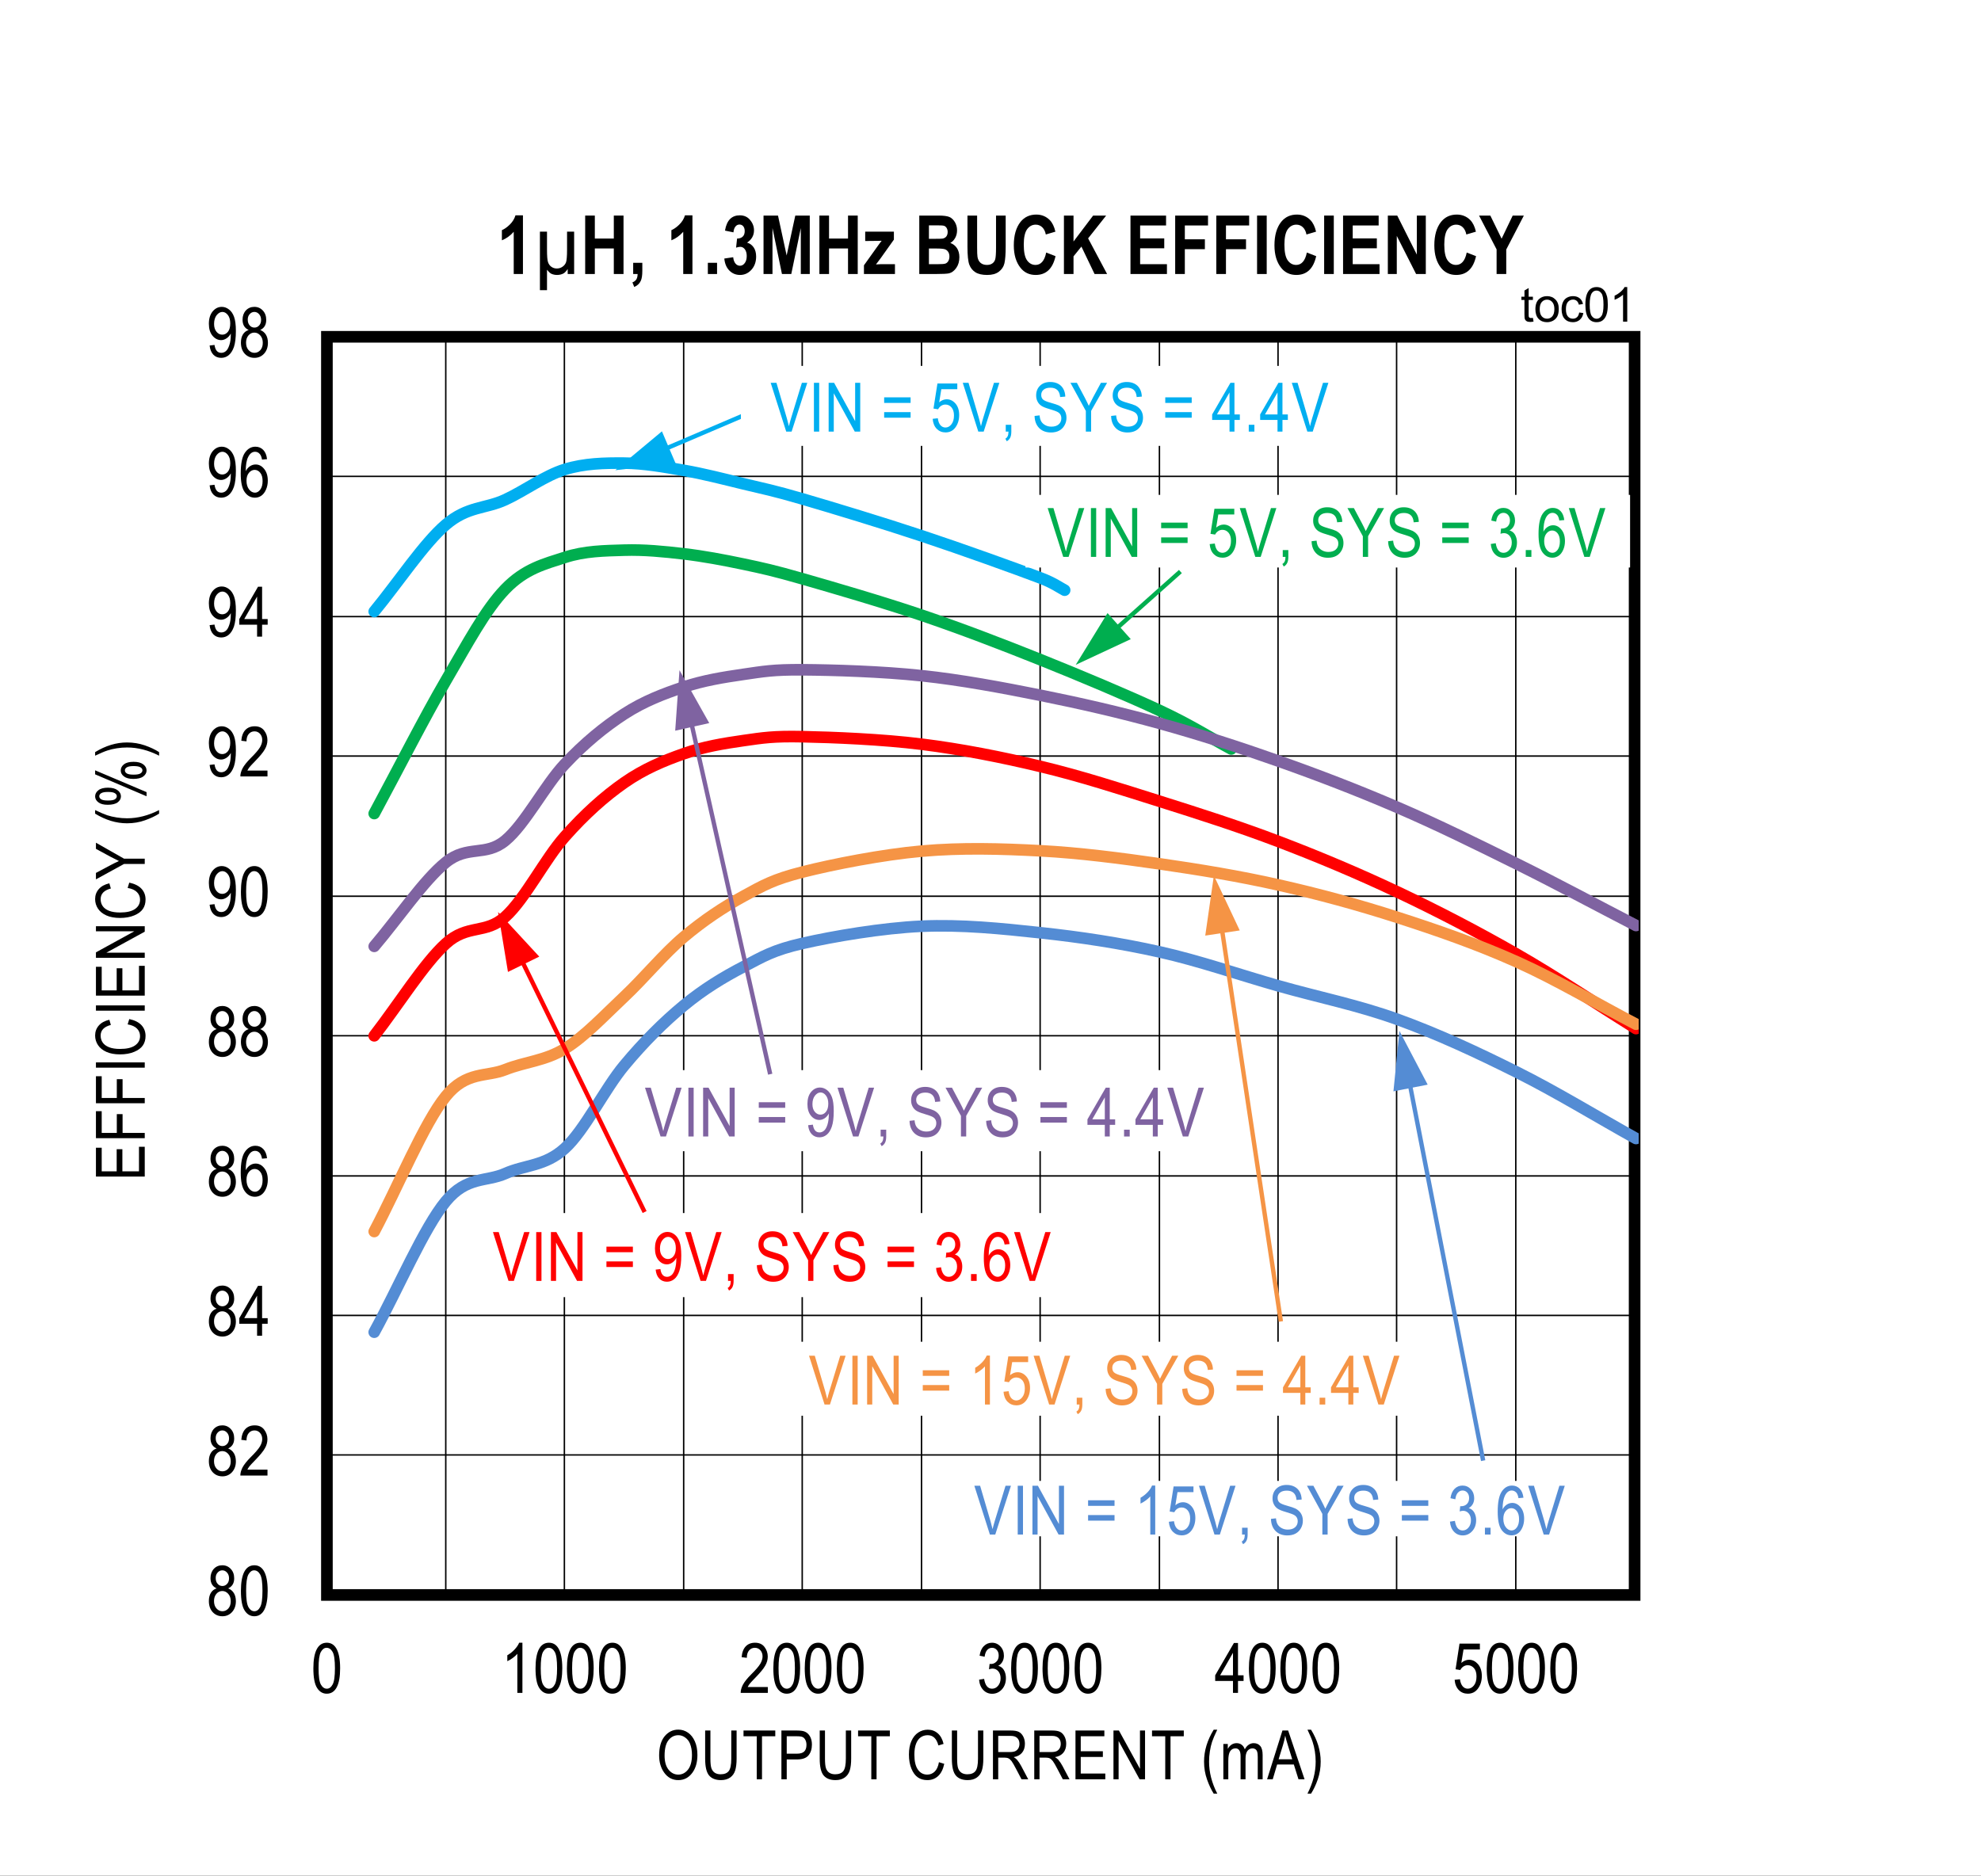 <?xml version="1.0" encoding="UTF-8"?>
<svg height="467.867pt" id="svg1024" inkscape:version="0.92.3 (2405546, 2018-03-11)" sodipodi:docname="chart1.svg" version="1.2" viewBox="0 0 494.039 467.867" width="494.039pt" xmlns="http://www.w3.org/2000/svg" xmlns:cc="http://creativecommons.org/ns#" xmlns:dc="http://purl.org/dc/elements/1.1/" xmlns:inkscape="http://www.inkscape.org/namespaces/inkscape" xmlns:rdf="http://www.w3.org/1999/02/22-rdf-syntax-ns#" xmlns:sodipodi="http://sodipodi.sourceforge.net/DTD/sodipodi-0.dtd" xmlns:svg="http://www.w3.org/2000/svg" xmlns:xlink="http://www.w3.org/1999/xlink">
  <rect x="0" y="0" width="494.039" height="467.867" fill="#333333" stroke="none"/>
  <sodipodi:namedview bordercolor="#666666" borderopacity="1" gridtolerance="10" guidetolerance="10" id="namedview1026" inkscape:current-layer="svg1024" inkscape:cx="329.4375" inkscape:cy="311.82292" inkscape:pageopacity="0" inkscape:pageshadow="2" inkscape:window-height="480" inkscape:window-maximized="0" inkscape:window-width="640" inkscape:window-x="0" inkscape:window-y="0" inkscape:zoom="0.26893939" objecttolerance="10" pagecolor="#ffffff" showgrid="false"/>
  <defs id="defs241">
    <g id="g224">
      <symbol id="glyph0-0" overflow="visible" style="overflow:visible">
        <path d="M 3.688,-10.875 H 0.375 V 0 h 3.312 z m -0.391,0.359 v 10.062 h -2.531 v -10.062 z m 0,0" id="path2" inkscape:connector-curvature="0" style="stroke:none"/>
      </symbol>
      <symbol id="glyph0-1" overflow="visible" style="overflow:visible">
        <path d="m 2.5,-6.75 c -1.219,0.375 -1.938,1.484 -1.938,3.156 0,1.141 0.312,2.062 0.953,2.766 0.641,0.688 1.453,1.031 2.422,1.031 0.953,0 1.75,-0.344 2.391,-1.031 0.641,-0.703 0.969,-1.609 0.969,-2.719 0,-1.609 -0.688,-2.719 -1.922,-3.203 1.016,-0.469 1.5,-1.312 1.5,-2.5 0,-0.969 -0.281,-1.75 -0.844,-2.344 -0.562,-0.609 -1.266,-0.922 -2.125,-0.922 -0.844,0 -1.547,0.297 -2.109,0.891 C 1.25,-11.016 0.969,-10.25 0.969,-9.312 c 0,1.266 0.516,2.109 1.531,2.562 z M 2.266,-9.344 c 0,-0.547 0.156,-1 0.484,-1.359 0.328,-0.375 0.719,-0.547 1.172,-0.547 0.453,0 0.844,0.188 1.172,0.562 0.328,0.359 0.5,0.844 0.5,1.422 0,0.578 -0.156,1.031 -0.484,1.391 -0.328,0.359 -0.719,0.531 -1.172,0.531 -0.469,0 -0.875,-0.172 -1.188,-0.547 C 2.422,-8.25 2.266,-8.734 2.266,-9.344 Z m -0.422,5.75 c 0,-0.734 0.203,-1.328 0.594,-1.797 0.406,-0.469 0.891,-0.703 1.469,-0.703 0.578,0 1.062,0.234 1.484,0.703 0.422,0.469 0.625,1.078 0.625,1.844 0,0.766 -0.203,1.375 -0.609,1.828 C 5,-1.281 4.516,-1.047 3.938,-1.047 3.359,-1.047 2.875,-1.281 2.453,-1.75 2.047,-2.203 1.844,-2.828 1.844,-3.594 Z m 0,0" id="path5" inkscape:connector-curvature="0" style="stroke:none"/>
      </symbol>
      <symbol id="glyph0-2" overflow="visible" style="overflow:visible">
        <path d="m 0.562,-6.141 c 0,2.328 0.312,3.969 0.938,4.922 0.609,0.953 1.422,1.422 2.391,1.422 2.219,0 3.344,-2.188 3.344,-6.344 0,-2.328 -0.344,-4 -1.016,-5.062 -0.562,-0.875 -1.328,-1.312 -2.312,-1.312 -2.203,0 -3.344,2.188 -3.344,6.375 z m 1.297,0 c 0,-2.016 0.188,-3.359 0.562,-4.062 C 2.812,-10.891 3.281,-11.25 3.844,-11.25 c 0.625,0 1.125,0.344 1.516,1.031 0.391,0.688 0.578,2.047 0.578,4.078 0,2 -0.188,3.359 -0.578,4.047 -0.375,0.703 -0.859,1.047 -1.438,1.047 -0.594,0 -1.094,-0.344 -1.484,-1.031 -0.391,-0.688 -0.578,-2.047 -0.578,-4.062 z m 0,0" id="path8" inkscape:connector-curvature="0" style="stroke:none"/>
      </symbol>
      <symbol id="glyph0-3" overflow="visible" style="overflow:visible">
        <path d="m 2.172,-1.469 c 0.125,-0.281 0.312,-0.547 0.516,-0.828 0.234,-0.281 0.719,-0.812 1.453,-1.562 C 5.328,-5.078 6.125,-6.047 6.531,-6.781 6.953,-7.5 7.172,-8.266 7.172,-9.062 c 0,-0.891 -0.281,-1.688 -0.812,-2.391 -0.531,-0.703 -1.312,-1.062 -2.359,-1.062 -1.922,0 -3.156,1.219 -3.344,3.609 L 1.953,-8.75 c 0,-0.797 0.188,-1.422 0.562,-1.844 0.375,-0.438 0.844,-0.656 1.438,-0.656 0.547,0 1,0.203 1.375,0.609 0.359,0.406 0.547,0.906 0.547,1.547 0,0.547 -0.172,1.141 -0.531,1.781 -0.375,0.641 -1.141,1.547 -2.312,2.703 -1,1 -1.688,1.875 -2.078,2.609 C 0.594,-1.266 0.406,-0.594 0.422,0 H 7.188 v -1.469 z m 0,0" id="path11" inkscape:connector-curvature="0" style="stroke:none"/>
      </symbol>
      <symbol id="glyph0-4" overflow="visible" style="overflow:visible">
        <path d="m 5.844,-2.984 h 1.391 v -1.406 H 5.844 v -8.062 H 4.828 l -4.672,8.062 v 1.406 h 4.438 V 0 h 1.25 z M 4.594,-10 v 5.609 H 1.391 Z m 0,0" id="path14" inkscape:connector-curvature="0" style="stroke:none"/>
      </symbol>
      <symbol id="glyph0-5" overflow="visible" style="overflow:visible">
        <path d="M 7.078,-9.406 C 6.969,-10.422 6.641,-11.188 6.125,-11.719 5.594,-12.25 4.953,-12.516 4.172,-12.516 c -1.062,0 -1.938,0.516 -2.641,1.547 -0.688,1.016 -1.016,2.734 -1.016,5.141 0,2.172 0.328,3.719 1,4.641 C 2.188,-0.25 3.031,0.203 4.062,0.203 c 1.141,0 2.141,-0.625 2.734,-1.969 0.312,-0.688 0.469,-1.438 0.469,-2.266 0,-1.234 -0.312,-2.219 -0.922,-2.953 C 5.75,-7.719 5.047,-8.078 4.234,-8.078 c -0.984,0 -1.891,0.562 -2.469,1.656 0,-1.531 0.188,-2.688 0.578,-3.469 0.438,-0.906 1.016,-1.359 1.75,-1.359 0.469,0 0.875,0.188 1.203,0.594 0.234,0.266 0.422,0.734 0.531,1.359 z m -5.125,5.375 c 0,-0.828 0.203,-1.484 0.609,-1.969 0.406,-0.484 0.875,-0.734 1.422,-0.734 0.547,0 1.031,0.25 1.406,0.734 0.391,0.484 0.578,1.172 0.578,2.062 0,0.891 -0.188,1.594 -0.578,2.125 C 5,-1.297 4.562,-1.047 4.078,-1.047 c -0.562,0 -1.062,-0.266 -1.484,-0.812 C 2.172,-2.406 1.953,-3.141 1.953,-4.031 Z m 0,0" id="path17" inkscape:connector-curvature="0" style="stroke:none"/>
      </symbol>
      <symbol id="glyph0-6" overflow="visible" style="overflow:visible">
        <path d="m 0.75,-2.875 c 0.109,1 0.422,1.766 0.938,2.297 0.516,0.531 1.172,0.781 1.953,0.781 C 5,0.203 6.156,-0.625 6.812,-2.516 7.125,-3.453 7.297,-4.797 7.297,-6.5 c 0,-1.547 -0.156,-2.719 -0.453,-3.531 -0.297,-0.812 -0.719,-1.438 -1.281,-1.844 -0.547,-0.422 -1.141,-0.641 -1.766,-0.641 -0.906,0 -1.656,0.375 -2.297,1.141 -0.609,0.75 -0.938,1.766 -0.938,3.078 0,1.266 0.297,2.25 0.906,2.984 0.609,0.719 1.328,1.094 2.156,1.094 0.469,0 0.906,-0.156 1.359,-0.453 0.438,-0.297 0.781,-0.688 1.047,-1.188 V -5.562 c 0,0.984 -0.109,1.828 -0.359,2.562 -0.234,0.734 -0.516,1.234 -0.875,1.531 -0.328,0.281 -0.719,0.422 -1.141,0.422 -0.938,0 -1.5,-0.656 -1.688,-1.969 z m 5.141,-5.5 c 0,0.891 -0.188,1.578 -0.562,2.062 -0.391,0.484 -0.859,0.734 -1.422,0.734 -0.562,0 -1.047,-0.234 -1.438,-0.719 C 2.062,-6.781 1.859,-7.438 1.859,-8.25 c 0,-0.906 0.219,-1.641 0.625,-2.172 C 2.922,-10.969 3.406,-11.25 3.938,-11.25 c 0.516,0 0.969,0.266 1.359,0.766 0.406,0.516 0.594,1.219 0.594,2.109 z m 0,0" id="path20" inkscape:connector-curvature="0" style="stroke:none"/>
      </symbol>
      <symbol id="glyph0-7" overflow="visible" style="overflow:visible">
        <path d="m 4.484,-12.516 c -0.219,0.547 -0.594,1.109 -1.125,1.672 -0.531,0.578 -1.141,1.062 -1.828,1.453 V -7.906 C 1.938,-8.078 2.391,-8.359 2.875,-8.703 3.359,-9.062 3.75,-9.406 4.031,-9.75 V 0 h 1.266 v -12.516 z m 0,0" id="path23" inkscape:connector-curvature="0" style="stroke:none"/>
      </symbol>
      <symbol id="glyph0-8" overflow="visible" style="overflow:visible">
        <path d="m 0.578,-3.297 c 0.078,1.078 0.438,1.922 1.031,2.562 0.609,0.641 1.344,0.953 2.219,0.953 0.953,0 1.75,-0.359 2.422,-1.078 C 6.922,-1.594 7.266,-2.531 7.266,-3.688 7.266,-4.766 6.906,-5.672 6.375,-6.188 6.109,-6.453 5.766,-6.641 5.359,-6.75 6.25,-7.25 6.766,-8.156 6.766,-9.281 c 0,-0.922 -0.297,-1.703 -0.875,-2.312 -0.562,-0.609 -1.281,-0.922 -2.094,-0.922 -0.797,0 -1.469,0.281 -2.016,0.828 -0.562,0.531 -0.922,1.344 -1.078,2.406 l 1.25,0.266 c 0.188,-1.5 0.891,-2.234 1.859,-2.234 0.469,0 0.859,0.172 1.172,0.531 0.328,0.344 0.484,0.812 0.484,1.406 0,0.641 -0.188,1.141 -0.578,1.516 -0.375,0.391 -0.875,0.625 -1.5,0.578 l -0.188,-0.016 -0.156,1.344 C 3.406,-6.016 3.703,-6.062 3.938,-6.062 c 0.562,0 1.031,0.219 1.422,0.656 0.375,0.438 0.578,1.031 0.578,1.75 0,0.781 -0.219,1.406 -0.641,1.891 -0.406,0.484 -0.906,0.719 -1.484,0.719 -1.062,0 -1.719,-0.812 -1.984,-2.453 z m 0,0" id="path26" inkscape:connector-curvature="0" style="stroke:none"/>
      </symbol>
      <symbol id="glyph0-9" overflow="visible" style="overflow:visible">
        <path d="m 0.562,-3.266 c 0.094,1.094 0.438,1.938 1.047,2.562 0.594,0.609 1.359,0.906 2.234,0.906 1.062,0 1.922,-0.422 2.547,-1.297 0.641,-0.875 0.953,-1.922 0.953,-3.125 0,-1.234 -0.328,-2.219 -0.953,-2.953 -0.641,-0.719 -1.375,-1.094 -2.219,-1.094 -0.688,0 -1.328,0.266 -1.938,0.781 l 0.547,-3.344 h 4.078 v -1.469 H 1.781 l -0.984,6.406 1.172,0.188 c 0.391,-0.75 1.094,-1.203 1.859,-1.203 0.625,0 1.141,0.25 1.562,0.734 0.422,0.484 0.625,1.172 0.625,2.062 0,0.953 -0.203,1.703 -0.641,2.25 -0.438,0.547 -0.953,0.812 -1.547,0.812 -0.953,0 -1.734,-0.766 -1.938,-2.359 z m 0,0" id="path29" inkscape:connector-curvature="0" style="stroke:none"/>
      </symbol>
      <symbol id="glyph1-0" overflow="visible" style="overflow:visible">
        <path d="M 0,-0.359 H -10.625 V -3.594 H 0 Z M -0.438,-0.75 v -2.469 h -9.828 V -0.75 Z m 0,0" id="path32" inkscape:connector-curvature="0" style="stroke:none"/>
      </symbol>
      <symbol id="glyph1-1" overflow="visible" style="overflow:visible">
        <path d="M 0,-1.109 H -12.172 V -8.312 h 1.438 v 5.891 H -7 V -7.938 h 1.422 v 5.516 H -1.438 v -6.125 H 0 Z m 0,0" id="path35" inkscape:connector-curvature="0" style="stroke:none"/>
      </symbol>
      <symbol id="glyph1-2" overflow="visible" style="overflow:visible">
        <path d="M 0,-1.172 H -12.172 V -7.906 h 1.438 v 5.422 h 3.766 v -4.688 h 1.438 v 4.688 H 0 Z m 0,0" id="path38" inkscape:connector-curvature="0" style="stroke:none"/>
      </symbol>
      <symbol id="glyph1-3" overflow="visible" style="overflow:visible">
        <path d="m 0,-1.328 h -12.172 v -1.312 H 0 Z m 0,0" id="path41" inkscape:connector-curvature="0" style="stroke:none"/>
      </symbol>
      <symbol id="glyph1-4" overflow="visible" style="overflow:visible">
        <path d="m -4.266,-8.156 0.406,-1.328 c 1.367,0.293 2.387,0.809 3.062,1.547 0.668,0.73 1,1.621 1,2.672 0,0.918 -0.223,1.707 -0.672,2.359 -0.445,0.656 -1.172,1.195 -2.172,1.609 -0.996,0.418 -2.176,0.625 -3.531,0.625 -1.332,0 -2.461,-0.207 -3.391,-0.625 -0.926,-0.414 -1.625,-0.977 -2.094,-1.688 C -12.133,-3.699 -12.375,-4.5 -12.375,-5.375 c 0,-0.965 0.305,-1.797 0.906,-2.484 0.594,-0.695 1.477,-1.18 2.641,-1.453 l 0.375,1.297 C -10.148,-7.578 -11,-6.691 -11,-5.359 c 0,0.668 0.176,1.246 0.516,1.734 0.336,0.492 0.867,0.883 1.594,1.172 0.719,0.281 1.629,0.422 2.719,0.422 1.668,0 2.918,-0.289 3.75,-0.875 0.836,-0.582 1.25,-1.363 1.25,-2.344 0,-0.715 -0.254,-1.336 -0.766,-1.859 -0.508,-0.52 -1.285,-0.867 -2.328,-1.047 z m 0,0" id="path44" inkscape:connector-curvature="0" style="stroke:none"/>
      </symbol>
      <symbol id="glyph1-5" overflow="visible" style="overflow:visible">
        <path d="m 0,-1.031 h -12.172 v -1.359 l 9.562,-5.25 h -9.562 V -8.906 H 0 v 1.359 L -9.562,-2.312 H 0 Z m 0,0" id="path47" inkscape:connector-curvature="0" style="stroke:none"/>
      </symbol>
      <symbol id="glyph1-6" overflow="visible" style="overflow:visible">
        <path d="m 0,-3.891 h -5.156 l -7.016,3.844 V -1.656 L -8.5,-3.609 c 0.73,-0.383 1.418,-0.723 2.062,-1.016 -0.633,-0.301 -1.352,-0.664 -2.156,-1.094 l -3.578,-1.938 V -9.188 l 7.016,3.984 H 0 Z m 0,0" id="path50" inkscape:connector-curvature="0" style="stroke:none"/>
      </symbol>
      <symbol id="glyph1-7" overflow="visible" style="overflow:visible">
        <path d="" id="path53" inkscape:connector-curvature="0" style="stroke:none"/>
      </symbol>
      <symbol id="glyph1-8" overflow="visible" style="overflow:visible">
        <path d="m 3.578,-3.25 c -0.949,0.605 -2.121,1.16 -3.516,1.656 -1.395,0.5 -2.891,0.75 -4.484,0.75 -2.684,0 -5.336,-0.801 -7.953,-2.406 v -0.891 c 1.305,0.625 2.316,1.059 3.031,1.297 0.711,0.23 1.496,0.414 2.359,0.547 0.855,0.137 1.715,0.203 2.578,0.203 2.656,0 5.316,-0.68 7.984,-2.047 z m 0,0" id="path56" inkscape:connector-curvature="0" style="stroke:none"/>
      </symbol>
      <symbol id="glyph1-9" overflow="visible" style="overflow:visible">
        <path d="m -9.25,-0.781 c -1.008,0 -1.781,-0.203 -2.312,-0.609 -0.539,-0.402 -0.812,-0.898 -0.812,-1.484 0,-0.602 0.273,-1.113 0.812,-1.531 0.531,-0.426 1.332,-0.641 2.391,-0.641 1.055,0 1.855,0.215 2.406,0.641 0.555,0.418 0.828,0.926 0.828,1.516 0,0.586 -0.27,1.086 -0.812,1.5 -0.551,0.406 -1.383,0.609 -2.5,0.609 z m -2.094,-2.125 c 0,0.305 0.164,0.559 0.484,0.766 0.324,0.199 0.895,0.297 1.703,0.297 0.812,0 1.383,-0.098 1.703,-0.297 0.324,-0.207 0.484,-0.473 0.484,-0.797 0,-0.289 -0.16,-0.535 -0.484,-0.734 -0.32,-0.207 -0.891,-0.312 -1.703,-0.312 -0.809,0 -1.379,0.105 -1.703,0.312 -0.32,0.199 -0.484,0.457 -0.484,0.766 z m 11.797,0 L -12.375,-8.375 v -1 l 12.828,5.438 z m -3.312,-4.328 c -1.008,0 -1.781,-0.203 -2.312,-0.609 -0.539,-0.402 -0.812,-0.898 -0.812,-1.484 0,-0.613 0.27,-1.129 0.797,-1.547 0.531,-0.414 1.336,-0.625 2.406,-0.625 1.055,0 1.855,0.215 2.406,0.641 0.551,0.418 0.828,0.926 0.828,1.516 0,0.586 -0.277,1.086 -0.828,1.5 -0.551,0.406 -1.379,0.609 -2.484,0.609 z M -4.953,-9.375 c 0,0.312 0.164,0.574 0.484,0.781 0.324,0.199 0.895,0.297 1.703,0.297 0.812,0 1.383,-0.102 1.703,-0.312 0.324,-0.207 0.484,-0.469 0.484,-0.781 0,-0.289 -0.16,-0.535 -0.484,-0.734 -0.332,-0.207 -0.898,-0.312 -1.703,-0.312 -0.809,0 -1.379,0.105 -1.703,0.312 -0.32,0.199 -0.484,0.449 -0.484,0.75 z m 0,0" id="path59" inkscape:connector-curvature="0" style="stroke:none"/>
      </symbol>
      <symbol id="glyph1-10" overflow="visible" style="overflow:visible">
        <path d="M 3.578,-1.391 V -0.5 C 0.91,-1.863 -1.75,-2.547 -4.406,-2.547 c -0.863,0 -1.723,0.07 -2.578,0.203 -0.863,0.137 -1.648,0.324 -2.359,0.562 -0.715,0.23 -1.727,0.66 -3.031,1.281 v -0.891 c 2.617,-1.602 5.27,-2.406 7.953,-2.406 1.555,0 3.027,0.242 4.422,0.719 1.383,0.48 2.578,1.043 3.578,1.688 z m 0,0" id="path62" inkscape:connector-curvature="0" style="stroke:none"/>
      </symbol>
      <symbol id="glyph2-0" overflow="visible" style="overflow:visible">
        <path d="M 0.359,0 V -10.625 H 3.594 V 0 Z M 0.75,-0.438 h 2.469 v -9.828 H 0.75 Z m 0,0" id="path65" inkscape:connector-curvature="0" style="stroke:none"/>
      </symbol>
      <symbol id="glyph2-1" overflow="visible" style="overflow:visible">
        <path d="m 0.703,-5.922 c 0,-2.082 0.453,-3.68 1.359,-4.797 0.914,-1.113 2.055,-1.672 3.422,-1.672 0.883,0 1.688,0.254 2.406,0.75 0.727,0.5 1.301,1.227 1.719,2.172 0.426,0.949 0.641,2.082 0.641,3.391 0,1.805 -0.414,3.273 -1.234,4.406 -0.898,1.25 -2.074,1.875 -3.531,1.875 -1.48,0 -2.668,-0.641 -3.562,-1.922 -0.812,-1.164 -1.219,-2.566 -1.219,-4.203 z M 2.062,-5.906 c 0,1.5 0.328,2.668 0.984,3.5 0.664,0.824 1.473,1.234 2.422,1.234 0.965,0 1.781,-0.414 2.438,-1.25 0.652,-0.832 0.984,-2.062 0.984,-3.688 0,-1.039 -0.168,-1.977 -0.5,-2.812 -0.262,-0.621 -0.66,-1.125 -1.188,-1.5 C 6.68,-10.805 6.113,-11 5.5,-11 c -1,0 -1.824,0.418 -2.469,1.25 -0.648,0.824 -0.969,2.105 -0.969,3.844 z m 0,0" id="path68" inkscape:connector-curvature="0" style="stroke:none"/>
      </symbol>
      <symbol id="glyph2-2" overflow="visible" style="overflow:visible">
        <path d="m 7.594,-12.172 h 1.328 v 7.031 c 0,1.18 -0.117,2.148 -0.344,2.906 -0.23,0.75 -0.648,1.348 -1.25,1.781 -0.605,0.438 -1.379,0.656 -2.312,0.656 -1.324,0 -2.316,-0.391 -2.969,-1.172 -0.648,-0.789 -0.969,-2.18 -0.969,-4.172 v -7.031 h 1.312 v 7.031 c 0,1.094 0.082,1.895 0.25,2.391 0.176,0.492 0.457,0.867 0.844,1.125 0.395,0.25 0.875,0.375 1.438,0.375 0.934,0 1.613,-0.266 2.031,-0.797 0.426,-0.527 0.641,-1.562 0.641,-3.094 z m 0,0" id="path71" inkscape:connector-curvature="0" style="stroke:none"/>
      </symbol>
      <symbol id="glyph2-3" overflow="visible" style="overflow:visible">
        <path d="M 3.641,0 V -10.734 H 0.344 v -1.438 h 7.922 v 1.438 h -3.312 V 0 Z m 0,0" id="path74" inkscape:connector-curvature="0" style="stroke:none"/>
      </symbol>
      <symbol id="glyph2-4" overflow="visible" style="overflow:visible">
        <path d="M 1.078,0 V -12.172 H 4.844 c 0.883,0 1.535,0.082 1.953,0.234 0.57,0.211 1.031,0.602 1.375,1.172 0.34,0.574 0.516,1.273 0.516,2.094 0,1.105 -0.285,2.004 -0.844,2.688 -0.555,0.688 -1.52,1.031 -2.891,1.031 H 2.406 V 0 Z M 2.406,-6.391 h 2.578 c 0.809,0 1.406,-0.18 1.781,-0.547 0.371,-0.363 0.562,-0.914 0.562,-1.656 0,-0.488 -0.098,-0.898 -0.281,-1.234 C 6.867,-10.168 6.645,-10.406 6.375,-10.531 6.113,-10.664 5.637,-10.734 4.953,-10.734 H 2.406 Z m 0,0" id="path77" inkscape:connector-curvature="0" style="stroke:none"/>
      </symbol>
      <symbol id="glyph2-5" overflow="visible" style="overflow:visible">
        <path d="" id="path80" inkscape:connector-curvature="0" style="stroke:none"/>
      </symbol>
      <symbol id="glyph2-6" overflow="visible" style="overflow:visible">
        <path d="m 8.156,-4.266 1.328,0.406 c -0.293,1.367 -0.809,2.387 -1.547,3.062 -0.73,0.668 -1.621,1 -2.672,1 -0.918,0 -1.707,-0.223 -2.359,-0.672 C 2.25,-0.914 1.711,-1.641 1.297,-2.641 c -0.418,-0.996 -0.625,-2.176 -0.625,-3.531 0,-1.332 0.207,-2.461 0.625,-3.391 0.414,-0.926 0.977,-1.625 1.688,-2.094 C 3.699,-12.133 4.5,-12.375 5.375,-12.375 c 0.965,0 1.797,0.305 2.484,0.906 0.695,0.594 1.18,1.477 1.453,2.641 l -1.297,0.375 C 7.578,-10.148 6.691,-11 5.359,-11 c -0.668,0 -1.246,0.176 -1.734,0.516 -0.492,0.336 -0.883,0.867 -1.172,1.594 -0.281,0.719 -0.422,1.629 -0.422,2.719 0,1.668 0.289,2.918 0.875,3.75 0.582,0.836 1.363,1.25 2.344,1.25 0.715,0 1.336,-0.254 1.859,-0.766 0.52,-0.508 0.867,-1.285 1.047,-2.328 z m 0,0" id="path83" inkscape:connector-curvature="0" style="stroke:none"/>
      </symbol>
      <symbol id="glyph2-7" overflow="visible" style="overflow:visible">
        <path d="M 1.078,0 V -12.172 H 5.5 c 0.914,0 1.594,0.117 2.031,0.344 0.445,0.23 0.812,0.613 1.094,1.141 0.277,0.523 0.422,1.133 0.422,1.828 0,0.918 -0.242,1.664 -0.719,2.234 C 7.848,-6.051 7.152,-5.684 6.25,-5.531 6.613,-5.312 6.895,-5.086 7.094,-4.859 7.477,-4.398 7.82,-3.883 8.125,-3.312 L 9.875,0 H 8.203 L 6.875,-2.531 c -0.512,-0.988 -0.898,-1.656 -1.156,-2 -0.262,-0.34 -0.52,-0.57 -0.766,-0.688 -0.25,-0.121 -0.598,-0.188 -1.031,-0.188 H 2.391 V 0 Z m 1.312,-6.797 h 2.844 c 0.613,0 1.082,-0.07 1.406,-0.219 0.32,-0.152 0.578,-0.391 0.766,-0.703 0.184,-0.32 0.281,-0.695 0.281,-1.125 0,-0.613 -0.184,-1.098 -0.547,-1.453 -0.355,-0.352 -0.887,-0.531 -1.594,-0.531 h -3.156 z m 0,0" id="path86" inkscape:connector-curvature="0" style="stroke:none"/>
      </symbol>
      <symbol id="glyph2-8" overflow="visible" style="overflow:visible">
        <path d="M 1.109,0 V -12.172 H 8.312 v 1.438 H 2.422 V -7 H 7.938 v 1.422 H 2.422 V -1.438 h 6.125 V 0 Z m 0,0" id="path89" inkscape:connector-curvature="0" style="stroke:none"/>
      </symbol>
      <symbol id="glyph2-9" overflow="visible" style="overflow:visible">
        <path d="m 1.031,0 v -12.172 h 1.359 l 5.25,9.562 v -9.562 H 8.906 V 0 H 7.547 L 2.312,-9.562 V 0 Z m 0,0" id="path92" inkscape:connector-curvature="0" style="stroke:none"/>
      </symbol>
      <symbol id="glyph2-10" overflow="visible" style="overflow:visible">
        <path d="M 3.25,3.578 C 2.645,2.629 2.09,1.457 1.594,0.062 c -0.5,-1.395 -0.75,-2.891 -0.75,-4.484 0,-2.684 0.801,-5.336 2.406,-7.953 h 0.891 c -0.625,1.305 -1.059,2.316 -1.297,3.031 -0.23,0.711 -0.414,1.496 -0.547,2.359 -0.137,0.855 -0.203,1.715 -0.203,2.578 0,2.656 0.68,5.316 2.047,7.984 z m 0,0" id="path95" inkscape:connector-curvature="0" style="stroke:none"/>
      </symbol>
      <symbol id="glyph2-11" overflow="visible" style="overflow:visible">
        <path d="m 0.906,0 v -8.812 h 1.109 v 1.234 c 0.238,-0.457 0.547,-0.812 0.922,-1.062 0.383,-0.246 0.805,-0.375 1.266,-0.375 0.508,0 0.938,0.137 1.281,0.406 C 5.836,-8.348 6.094,-7.965 6.25,-7.469 6.527,-7.988 6.859,-8.375 7.234,-8.625 7.605,-8.883 8.02,-9.016 8.469,-9.016 c 0.695,0 1.242,0.238 1.641,0.703 0.395,0.469 0.594,1.227 0.594,2.266 V 0 h -1.219 v -5.547 c 0,-0.633 -0.051,-1.082 -0.141,-1.344 C 9.258,-7.148 9.113,-7.352 8.906,-7.5 8.695,-7.645 8.465,-7.719 8.219,-7.719 c -0.531,0 -0.965,0.211 -1.297,0.625 C 6.598,-6.676 6.438,-6.02 6.438,-5.125 V 0 H 5.203 v -5.734 c 0,-0.727 -0.117,-1.238 -0.344,-1.531 C 4.641,-7.566 4.332,-7.719 3.938,-7.719 c -0.555,0 -0.992,0.23 -1.312,0.688 -0.324,0.449 -0.484,1.27 -0.484,2.453 V 0 Z m 0,0" id="path98" inkscape:connector-curvature="0" style="stroke:none"/>
      </symbol>
      <symbol id="glyph2-12" overflow="visible" style="overflow:visible">
        <path d="M -0.016,0 3.812,-12.172 H 5.234 L 9.328,0 H 7.812 L 6.656,-3.688 H 2.484 L 1.391,0 Z m 2.875,-5 H 6.25 L 5.203,-8.375 C 4.879,-9.402 4.645,-10.242 4.5,-10.891 4.375,-10.109 4.191,-9.332 3.953,-8.562 Z m 0,0" id="path101" inkscape:connector-curvature="0" style="stroke:none"/>
      </symbol>
      <symbol id="glyph2-13" overflow="visible" style="overflow:visible">
        <path d="M 1.391,3.578 H 0.5 C 1.863,0.91 2.547,-1.75 2.547,-4.406 2.547,-5.27 2.477,-6.129 2.344,-6.984 2.207,-7.848 2.02,-8.633 1.781,-9.344 1.551,-10.059 1.121,-11.07 0.5,-12.375 h 0.891 c 1.602,2.617 2.406,5.27 2.406,7.953 0,1.555 -0.242,3.027 -0.719,4.422 -0.48,1.383 -1.043,2.578 -1.688,3.578 z m 0,0" id="path104" inkscape:connector-curvature="0" style="stroke:none"/>
      </symbol>
      <symbol id="glyph2-14" overflow="visible" style="overflow:visible">
        <path d="M 3.938,0 0.062,-12.172 H 1.5 l 2.594,8.844 c 0.195,0.688 0.367,1.352 0.516,1.984 0.152,-0.664 0.332,-1.328 0.531,-1.984 l 2.703,-8.844 H 9.188 L 5.281,0 Z m 0,0" id="path107" inkscape:connector-curvature="0" style="stroke:none"/>
      </symbol>
      <symbol id="glyph2-15" overflow="visible" style="overflow:visible">
        <path d="m 1.328,0 v -12.172 h 1.312 V 0 Z m 0,0" id="path110" inkscape:connector-curvature="0" style="stroke:none"/>
      </symbol>
      <symbol id="glyph2-16" overflow="visible" style="overflow:visible">
        <path d="m 7.359,-7.156 h -6.594 v -1.391 h 6.594 z m 0,3.688 h -6.594 v -1.391 h 6.594 z m 0,0" id="path113" inkscape:connector-curvature="0" style="stroke:none"/>
      </symbol>
      <symbol id="glyph2-17" overflow="visible" style="overflow:visible">
        <path d="m 0.562,-3.188 1.281,-0.141 c 0.102,0.781 0.328,1.367 0.672,1.75 0.352,0.375 0.766,0.562 1.234,0.562 0.57,0 1.066,-0.266 1.484,-0.797 C 5.66,-2.352 5.875,-3.086 5.875,-4.016 5.875,-4.879 5.668,-5.551 5.266,-6.031 4.859,-6.508 4.348,-6.75 3.734,-6.75 c -0.375,0 -0.727,0.105 -1.047,0.312 -0.324,0.211 -0.582,0.504 -0.766,0.875 L 0.766,-5.75 1.75,-12 h 4.953 v 1.422 H 2.719 L 2.188,-7.312 c 0.59,-0.496 1.219,-0.75 1.875,-0.75 0.84,0 1.57,0.355 2.188,1.062 0.613,0.711 0.922,1.668 0.922,2.875 0,1.188 -0.309,2.211 -0.922,3.062 -0.617,0.844 -1.445,1.266 -2.484,1.266 -0.867,0 -1.598,-0.297 -2.188,-0.891 -0.594,-0.602 -0.934,-1.438 -1.016,-2.5 z m 0,0" id="path116" inkscape:connector-curvature="0" style="stroke:none"/>
      </symbol>
      <symbol id="glyph2-18" overflow="visible" style="overflow:visible">
        <path d="M 1.266,0 V -1.703 H 2.656 V 0 c 0,0.652 -0.102,1.172 -0.297,1.547 -0.188,0.371 -0.473,0.66 -0.844,0.859 L 1.172,1.766 C 1.418,1.629 1.609,1.43 1.734,1.172 1.867,0.91 1.941,0.52 1.953,0 Z m 0,0" id="path119" inkscape:connector-curvature="0" style="stroke:none"/>
      </symbol>
      <symbol id="glyph2-19" overflow="visible" style="overflow:visible">
        <path d="m 0.625,-3.906 1.25,-0.141 c 0.059,0.68 0.211,1.207 0.453,1.578 0.238,0.367 0.578,0.664 1.016,0.891 0.434,0.23 0.926,0.344 1.469,0.344 0.789,0 1.398,-0.191 1.828,-0.578 0.434,-0.383 0.656,-0.883 0.656,-1.5 0,-0.363 -0.082,-0.676 -0.234,-0.938 C 6.906,-4.52 6.664,-4.738 6.344,-4.906 6.031,-5.082 5.34,-5.328 4.281,-5.641 3.344,-5.91 2.668,-6.188 2.266,-6.469 1.867,-6.746 1.559,-7.109 1.344,-7.547 1.125,-7.98 1.016,-8.473 1.016,-9.016 c 0,-0.988 0.316,-1.797 0.953,-2.422 0.633,-0.621 1.492,-0.938 2.578,-0.938 0.738,0 1.383,0.148 1.938,0.438 0.559,0.293 0.992,0.715 1.297,1.266 0.309,0.543 0.477,1.191 0.5,1.938 L 7,-8.625 C 6.938,-9.414 6.699,-10 6.297,-10.375 c -0.406,-0.383 -0.98,-0.578 -1.719,-0.578 -0.742,0 -1.309,0.168 -1.703,0.5 -0.398,0.336 -0.594,0.77 -0.594,1.297 0,0.492 0.145,0.871 0.438,1.141 0.277,0.273 0.926,0.551 1.938,0.828 0.988,0.273 1.68,0.508 2.078,0.703 0.602,0.312 1.062,0.727 1.375,1.234 0.309,0.5 0.469,1.105 0.469,1.812 0,0.688 -0.168,1.32 -0.5,1.891 C 7.754,-0.973 7.309,-0.535 6.75,-0.234 6.188,0.066 5.508,0.219 4.719,0.219 3.488,0.219 2.504,-0.148 1.766,-0.891 1.035,-1.637 0.652,-2.645 0.625,-3.906 Z m 0,0" id="path122" inkscape:connector-curvature="0" style="stroke:none"/>
      </symbol>
      <symbol id="glyph2-20" overflow="visible" style="overflow:visible">
        <path d="m 3.891,0 v -5.156 l -3.844,-7.016 H 1.656 L 3.609,-8.5 c 0.383,0.73 0.723,1.418 1.016,2.062 0.301,-0.633 0.664,-1.352 1.094,-2.156 l 1.938,-3.578 H 9.188 L 5.203,-5.156 V 0 Z m 0,0" id="path125" inkscape:connector-curvature="0" style="stroke:none"/>
      </symbol>
      <symbol id="glyph2-21" overflow="visible" style="overflow:visible">
        <path d="M 4.484,0 V -2.906 H 0.156 v -1.375 l 4.562,-7.891 h 1 V -4.281 H 7.062 v 1.375 H 5.719 V 0 Z m 0,-4.281 v -5.484 l -3.125,5.484 z m 0,0" id="path128" inkscape:connector-curvature="0" style="stroke:none"/>
      </symbol>
      <symbol id="glyph2-22" overflow="visible" style="overflow:visible">
        <path d="M 1.281,0 V -1.703 H 2.688 V 0 Z m 0,0" id="path131" inkscape:connector-curvature="0" style="stroke:none"/>
      </symbol>
      <symbol id="glyph2-23" overflow="visible" style="overflow:visible">
        <path d="m 0.734,-2.812 1.188,-0.141 c 0.184,1.293 0.738,1.938 1.656,1.938 0.402,0 0.773,-0.141 1.109,-0.422 0.34,-0.277 0.629,-0.773 0.859,-1.484 0.227,-0.715 0.344,-1.551 0.344,-2.5 v -0.312 c -0.25,0.5 -0.598,0.898 -1.031,1.188 -0.43,0.281 -0.867,0.422 -1.312,0.422 -0.812,0 -1.52,-0.352 -2.109,-1.062 -0.586,-0.715 -0.875,-1.691 -0.875,-2.922 0,-1.27 0.301,-2.27 0.906,-3 0.613,-0.738 1.359,-1.109 2.234,-1.109 0.613,0 1.191,0.211 1.734,0.625 0.539,0.406 0.957,1.012 1.25,1.812 0.289,0.793 0.438,1.941 0.438,3.438 0,1.668 -0.164,2.965 -0.484,3.891 -0.312,0.918 -0.742,1.59 -1.281,2.016 -0.531,0.43 -1.137,0.641 -1.812,0.641 -0.75,0 -1.383,-0.254 -1.891,-0.766 -0.512,-0.52 -0.82,-1.27 -0.922,-2.25 z m 5.031,-5.375 c 0,-0.863 -0.199,-1.547 -0.594,-2.047 -0.387,-0.496 -0.832,-0.75 -1.328,-0.75 -0.523,0 -0.992,0.27 -1.406,0.797 -0.418,0.531 -0.625,1.242 -0.625,2.125 0,0.805 0.195,1.441 0.594,1.906 0.395,0.469 0.863,0.703 1.406,0.703 0.539,0 1,-0.234 1.375,-0.703 0.383,-0.477 0.578,-1.156 0.578,-2.031 z m 0,0" id="path134" inkscape:connector-curvature="0" style="stroke:none"/>
      </symbol>
      <symbol id="glyph2-24" overflow="visible" style="overflow:visible">
        <path d="m 0.562,-3.219 1.234,-0.188 c 0.246,1.594 0.895,2.391 1.938,2.391 0.551,0 1.031,-0.234 1.438,-0.703 0.414,-0.477 0.625,-1.094 0.625,-1.844 0,-0.707 -0.191,-1.273 -0.562,-1.703 -0.375,-0.434 -0.84,-0.656 -1.391,-0.656 -0.23,0 -0.52,0.055 -0.859,0.156 L 3.125,-7.078 3.312,-7.062 c 0.602,0 1.094,-0.18 1.469,-0.547 0.371,-0.371 0.562,-0.867 0.562,-1.484 0,-0.57 -0.16,-1.031 -0.469,-1.375 -0.312,-0.34 -0.699,-0.516 -1.156,-0.516 -0.469,0 -0.867,0.184 -1.188,0.547 -0.324,0.355 -0.535,0.902 -0.625,1.641 L 0.688,-9.062 c 0.152,-1.039 0.504,-1.828 1.047,-2.359 0.539,-0.527 1.195,-0.797 1.969,-0.797 0.809,0 1.5,0.305 2.062,0.906 0.559,0.594 0.844,1.348 0.844,2.25 0,0.555 -0.121,1.043 -0.359,1.469 -0.242,0.43 -0.582,0.762 -1.016,1 0.395,0.117 0.723,0.305 0.984,0.562 0.258,0.25 0.469,0.59 0.625,1.016 0.164,0.418 0.25,0.895 0.25,1.422 0,1.117 -0.332,2.035 -0.984,2.75 C 5.453,-0.133 4.664,0.219 3.75,0.219 2.895,0.219 2.168,-0.086 1.578,-0.703 0.984,-1.324 0.645,-2.164 0.562,-3.219 Z m 0,0" id="path137" inkscape:connector-curvature="0" style="stroke:none"/>
      </symbol>
      <symbol id="glyph2-25" overflow="visible" style="overflow:visible">
        <path d="M 6.922,-9.188 5.688,-9.078 C 5.57,-9.699 5.402,-10.145 5.188,-10.406 4.852,-10.789 4.457,-10.984 4,-10.984 c -0.711,0 -1.285,0.445 -1.719,1.328 -0.367,0.762 -0.555,1.887 -0.562,3.375 0.277,-0.527 0.633,-0.93 1.062,-1.203 0.426,-0.27 0.879,-0.406 1.359,-0.406 0.789,0 1.477,0.363 2.062,1.078 0.59,0.711 0.891,1.668 0.891,2.875 0,0.812 -0.152,1.555 -0.453,2.219 C 6.348,-1.062 5.965,-0.574 5.5,-0.266 5.039,0.043 4.527,0.203 3.969,0.203 2.957,0.203 2.121,-0.25 1.469,-1.156 0.82,-2.059 0.5,-3.57 0.5,-5.688 c 0,-2.352 0.332,-4.031 1,-5.031 0.664,-0.996 1.523,-1.5 2.578,-1.5 0.758,0 1.395,0.262 1.906,0.781 0.508,0.512 0.82,1.262 0.938,2.25 z m -5.016,5.25 c 0,0.875 0.207,1.586 0.625,2.125 0.414,0.531 0.895,0.797 1.438,0.797 0.488,0 0.922,-0.25 1.297,-0.75 0.371,-0.508 0.562,-1.207 0.562,-2.094 0,-0.852 -0.191,-1.52 -0.562,-2 -0.375,-0.477 -0.836,-0.719 -1.375,-0.719 -0.531,0 -0.996,0.242 -1.391,0.719 -0.398,0.469 -0.594,1.113 -0.594,1.922 z m 0,0" id="path140" inkscape:connector-curvature="0" style="stroke:none"/>
      </symbol>
      <symbol id="glyph2-26" overflow="visible" style="overflow:visible">
        <path d="M 5.172,0 H 3.938 V -9.516 C 3.656,-9.18 3.273,-8.84 2.797,-8.5 2.328,-8.156 1.895,-7.895 1.5,-7.719 v -1.453 c 0.664,-0.383 1.258,-0.852 1.781,-1.406 0.52,-0.559 0.883,-1.109 1.094,-1.641 h 0.797 z m 0,0" id="path143" inkscape:connector-curvature="0" style="stroke:none"/>
      </symbol>
      <symbol id="glyph3-0" overflow="visible" style="overflow:visible">
        <path d="M 4.297,-12.719 H 0.438 V 0 H 4.297 Z M 3.844,-12.297 V -0.531 h -2.938 v -11.766 z m 0,0" id="path146" inkscape:connector-curvature="0" style="stroke:none"/>
      </symbol>
      <symbol id="glyph3-1" overflow="visible" style="overflow:visible">
        <path d="m 4.719,-14.641 c -0.266,0.875 -0.734,1.641 -1.422,2.312 -0.688,0.672 -1.344,1.125 -1.969,1.391 v 2.531 c 1.125,-0.453 2.094,-1.156 2.953,-2.125 V 0 h 2.297 v -14.641 z m 0,0" id="path149" inkscape:connector-curvature="0" style="stroke:none"/>
      </symbol>
      <symbol id="glyph3-2" overflow="visible" style="overflow:visible">
        <path d="M 3.625,-6.375 H 8.359 V 0 H 10.781 V -14.578 H 8.359 V -8.844 H 3.625 v -5.734 H 1.219 V 0 H 3.625 Z m 0,0" id="path152" inkscape:connector-curvature="0" style="stroke:none"/>
      </symbol>
      <symbol id="glyph3-3" overflow="visible" style="overflow:visible">
        <path d="M 2.25,0 C 2.219,1.156 1.859,1.719 0.953,2.094 L 1.406,3.234 C 2.172,2.906 2.703,2.406 3.031,1.719 3.297,1.172 3.422,0.328 3.422,-0.797 v -2 H 1.141 V 0 Z m 0,0" id="path155" inkscape:connector-curvature="0" style="stroke:none"/>
      </symbol>
      <symbol id="glyph3-4" overflow="visible" style="overflow:visible">
        <path d="" id="path158" inkscape:connector-curvature="0" style="stroke:none"/>
      </symbol>
      <symbol id="glyph3-5" overflow="visible" style="overflow:visible">
        <path d="M 3.5,-2.797 H 1.203 V 0 H 3.5 Z m 0,0" id="path161" inkscape:connector-curvature="0" style="stroke:none"/>
      </symbol>
      <symbol id="glyph3-6" overflow="visible" style="overflow:visible">
        <path d="m 0.625,-3.859 c 0.125,1.266 0.531,2.266 1.266,3 0.719,0.734 1.625,1.094 2.656,1.094 1.094,0 2.047,-0.422 2.828,-1.281 0.797,-0.875 1.188,-1.984 1.188,-3.312 0,-0.922 -0.203,-1.688 -0.625,-2.297 -0.422,-0.594 -0.969,-1 -1.641,-1.172 1.156,-0.766 1.734,-1.797 1.734,-3.062 0,-0.953 -0.312,-1.797 -0.969,-2.578 -0.625,-0.781 -1.5,-1.172 -2.578,-1.172 -1.938,0 -3.25,1.156 -3.688,3.812 l 2.109,0.438 c 0.109,-1.281 0.734,-1.953 1.5,-1.953 0.766,0 1.312,0.609 1.312,1.625 0,0.594 -0.156,1.062 -0.5,1.391 C 4.875,-9 4.406,-8.844 3.812,-8.844 l -0.25,2.266 c 0.406,-0.125 0.766,-0.203 1.047,-0.203 0.453,0 0.828,0.203 1.141,0.609 0.297,0.406 0.469,0.969 0.469,1.672 0,0.766 -0.172,1.359 -0.5,1.781 C 5.391,-2.281 5,-2.062 4.531,-2.062 c -0.859,0 -1.562,-0.75 -1.688,-2.125 z m 0,0" id="path164" inkscape:connector-curvature="0" style="stroke:none"/>
      </symbol>
      <symbol id="glyph3-7" overflow="visible" style="overflow:visible">
        <path d="M 3.422,-11.469 5.781,0 h 2.328 l 2.375,-11.469 V 0 H 12.719 V -14.578 H 9.109 L 6.953,-4.625 4.797,-14.578 H 1.188 V 0 h 2.234 z m 0,0" id="path167" inkscape:connector-curvature="0" style="stroke:none"/>
      </symbol>
      <symbol id="glyph3-8" overflow="visible" style="overflow:visible">
        <path d="M 8.016,-2.453 H 4.469 c -0.156,0 -0.547,0.016 -1.188,0.062 L 4.438,-3.922 7.75,-8.578 V -10.562 H 0.594 v 2.328 l 3.047,-0.031 c 0.438,0 0.797,-0.016 1.062,-0.031 C 4.453,-8 4.062,-7.469 3.531,-6.719 l -3.25,4.547 V 0 h 7.734 z m 0,0" id="path170" inkscape:connector-curvature="0" style="stroke:none"/>
      </symbol>
      <symbol id="glyph3-9" overflow="visible" style="overflow:visible">
        <path d="m 5.281,0 c 1.75,0 2.875,-0.062 3.375,-0.172 0.688,-0.172 1.297,-0.641 1.797,-1.359 0.516,-0.734 0.766,-1.625 0.766,-2.688 0,-1.75 -0.844,-3.016 -2.266,-3.531 0.5,-0.266 0.906,-0.688 1.219,-1.25 0.312,-0.562 0.469,-1.203 0.469,-1.906 0,-0.766 -0.188,-1.438 -0.547,-2.047 C 9.719,-13.562 9.281,-13.984 8.75,-14.219 8.219,-14.453 7.297,-14.578 6,-14.578 H 1.219 V 0 Z M 5.016,-12.141 c 1.266,0 2.031,0.016 2.297,0.094 0.266,0.062 0.5,0.234 0.688,0.5 0.188,0.281 0.297,0.625 0.297,1.047 0,0.969 -0.5,1.547 -1.312,1.672 C 6.75,-8.797 6.156,-8.781 5.203,-8.781 H 3.625 v -3.359 z m 0.547,5.781 c 1.031,0 1.719,0.078 2.047,0.188 0.344,0.125 0.609,0.328 0.812,0.641 0.203,0.297 0.312,0.688 0.312,1.172 0,0.922 -0.438,1.547 -0.984,1.75 C 7.469,-2.5 6.844,-2.453 5.859,-2.453 H 3.625 v -3.906 z m 0,0" id="path173" inkscape:connector-curvature="0" style="stroke:none"/>
      </symbol>
      <symbol id="glyph3-10" overflow="visible" style="overflow:visible">
        <path d="m 1.188,-6.797 c 0,2.172 0.156,3.672 0.469,4.484 0.312,0.812 0.828,1.453 1.531,1.891 0.703,0.438 1.672,0.656 2.922,0.656 1.203,0 2.156,-0.25 2.891,-0.797 0.734,-0.547 1.203,-1.25 1.406,-2.109 0.203,-0.875 0.312,-2.281 0.312,-4.25 v -7.656 H 8.312 v 8.062 c 0,1.453 -0.078,2.406 -0.203,2.844 -0.125,0.438 -0.359,0.781 -0.719,1.031 -0.344,0.25 -0.797,0.375 -1.359,0.375 C 4.719,-2.266 3.891,-3 3.688,-4.281 3.625,-4.656 3.594,-5.453 3.594,-6.688 v -7.891 H 1.188 Z m 0,0" id="path176" inkscape:connector-curvature="0" style="stroke:none"/>
      </symbol>
      <symbol id="glyph3-11" overflow="visible" style="overflow:visible">
        <path d="m 8.875,-5.359 c -0.422,2.141 -1.391,3.094 -2.656,3.094 -0.875,0 -1.578,-0.391 -2.125,-1.156 C 3.547,-4.203 3.281,-5.5 3.281,-7.344 c 0,-1.766 0.281,-3.047 0.828,-3.812 0.562,-0.766 1.281,-1.156 2.156,-1.156 1.234,0 2.219,0.875 2.516,2.453 l 2.391,-0.703 c -0.297,-1.281 -0.766,-2.234 -1.406,-2.891 -0.906,-0.906 -2.016,-1.375 -3.359,-1.375 -1.641,0 -2.953,0.609 -3.938,1.828 -1.109,1.406 -1.672,3.359 -1.672,5.844 0,2.359 0.562,4.219 1.672,5.609 0.953,1.203 2.219,1.781 3.781,1.781 2.484,0 4.234,-1.422 4.953,-4.688 z m 0,0" id="path179" inkscape:connector-curvature="0" style="stroke:none"/>
      </symbol>
      <symbol id="glyph3-12" overflow="visible" style="overflow:visible">
        <path d="M 3.641,-4.406 5.609,-6.844 8.891,0 h 3.125 l -4.734,-8.891 4.5,-5.688 h -3.25 l -4.891,6.469 v -6.469 H 1.25 V 0 h 2.391 z m 0,0" id="path182" inkscape:connector-curvature="0" style="stroke:none"/>
      </symbol>
      <symbol id="glyph3-13" overflow="visible" style="overflow:visible">
        <path d="M 10.312,-2.453 H 3.625 v -3.969 H 9.641 V -8.875 H 3.625 v -3.234 h 6.469 v -2.469 h -8.875 V 0 h 9.094 z m 0,0" id="path185" inkscape:connector-curvature="0" style="stroke:none"/>
      </symbol>
      <symbol id="glyph3-14" overflow="visible" style="overflow:visible">
        <path d="m 3.641,-6.188 h 5 v -2.469 h -5 v -3.453 h 5.781 v -2.469 h -8.188 V 0 h 2.406 z m 0,0" id="path188" inkscape:connector-curvature="0" style="stroke:none"/>
      </symbol>
      <symbol id="glyph3-15" overflow="visible" style="overflow:visible">
        <path d="M 3.547,-14.578 H 1.141 V 0 h 2.406 z m 0,0" id="path191" inkscape:connector-curvature="0" style="stroke:none"/>
      </symbol>
      <symbol id="glyph3-16" overflow="visible" style="overflow:visible">
        <path d="M 3.484,-9.5 8.297,0 H 10.719 V -14.578 H 8.484 V -4.844 L 3.594,-14.578 H 1.25 V 0 h 2.234 z m 0,0" id="path194" inkscape:connector-curvature="0" style="stroke:none"/>
      </symbol>
      <symbol id="glyph3-17" overflow="visible" style="overflow:visible">
        <path d="m 6.766,-6.109 4.391,-8.469 H 8.375 l -2.766,5.766 -2.812,-5.766 h -2.812 l 4.375,8.438 V 0 h 2.406 z m 0,0" id="path197" inkscape:connector-curvature="0" style="stroke:none"/>
      </symbol>
      <symbol id="glyph4-0" overflow="visible" style="overflow:visible">
        <path d="M 4.297,-12.719 H 0.438 V 0 H 4.297 Z M 3.844,-12.297 V -0.531 h -2.938 v -11.766 z m 0,0" id="path200" inkscape:connector-curvature="0" style="stroke:none"/>
      </symbol>
      <symbol id="glyph4-1" overflow="visible" style="overflow:visible">
        <path d="m 8.359,-6.047 c 0,1.609 -0.094,2.641 -0.25,3.109 -0.172,0.469 -0.469,0.844 -0.891,1.125 -0.422,0.297 -0.891,0.438 -1.422,0.438 -1,0 -1.844,-0.594 -2.172,-1.547 C 3.438,-3.406 3.359,-4.469 3.359,-6.078 V -10.562 H 1.594 V 4.031 H 3.359 V -1.062 C 3.75,-0.578 4.094,-0.25 4.406,-0.078 4.844,0.125 5.328,0.234 5.875,0.234 6.484,0.234 7.031,0.094 7.5,-0.156 7.828,-0.359 8.172,-0.719 8.516,-1.25 V 0 H 10.125 V -10.562 H 8.359 Z m 0,0" id="path203" inkscape:connector-curvature="0" style="stroke:none"/>
      </symbol>
      <symbol id="glyph5-0" overflow="visible" style="overflow:visible">
        <path d="m 1.5,0 v -7.5 h 6 V 0 Z m 0.188,-0.188 h 5.625 v -7.125 h -5.625 z m 0,0" id="path206" inkscape:connector-curvature="0" style="stroke:none"/>
      </symbol>
      <symbol id="glyph5-1" overflow="visible" style="overflow:visible">
        <path d="M 3.094,-0.938 3.25,-0.016 C 2.945,0.043 2.68,0.078 2.453,0.078 2.066,0.078 1.77,0.02 1.562,-0.094 1.352,-0.215 1.199,-0.379 1.109,-0.578 c -0.086,-0.195 -0.125,-0.613 -0.125,-1.25 V -5.406 H 0.219 v -0.812 h 0.766 v -1.547 l 1.047,-0.625 v 2.172 h 1.062 v 0.812 h -1.062 v 3.641 c 0,0.305 0.016,0.496 0.047,0.578 0.039,0.086 0.102,0.152 0.188,0.203 0.082,0.055 0.203,0.078 0.359,0.078 0.121,0 0.281,-0.008 0.469,-0.031 z m 0,0" id="path209" inkscape:connector-curvature="0" style="stroke:none"/>
      </symbol>
      <symbol id="glyph5-2" overflow="visible" style="overflow:visible">
        <path d="m 0.406,-3.109 c 0,-1.152 0.316,-2.008 0.953,-2.562 0.527,-0.457 1.18,-0.688 1.953,-0.688 0.852,0 1.551,0.285 2.094,0.844 0.551,0.555 0.828,1.324 0.828,2.312 0,0.805 -0.121,1.434 -0.359,1.891 -0.242,0.461 -0.598,0.82 -1.062,1.078 -0.461,0.246 -0.961,0.375 -1.5,0.375 -0.867,0 -1.57,-0.273 -2.109,-0.828 C 0.672,-1.246 0.406,-2.055 0.406,-3.109 Z m 1.078,0 c 0,0.793 0.172,1.387 0.516,1.781 0.352,0.398 0.789,0.594 1.312,0.594 0.527,0 0.969,-0.195 1.312,-0.594 0.34,-0.395 0.516,-1 0.516,-1.812 0,-0.77 -0.18,-1.352 -0.531,-1.75 -0.344,-0.395 -0.777,-0.594 -1.297,-0.594 -0.523,0 -0.961,0.199 -1.312,0.594 -0.344,0.387 -0.516,0.98 -0.516,1.781 z m 0,0" id="path212" inkscape:connector-curvature="0" style="stroke:none"/>
      </symbol>
      <symbol id="glyph5-3" overflow="visible" style="overflow:visible">
        <path d="m 4.859,-2.281 1.031,0.141 c -0.117,0.711 -0.41,1.27 -0.875,1.672 -0.469,0.406 -1.043,0.609 -1.719,0.609 -0.855,0 -1.543,-0.273 -2.062,-0.828 C 0.723,-1.246 0.469,-2.051 0.469,-3.094 c 0,-0.664 0.109,-1.25 0.328,-1.75 0.227,-0.508 0.566,-0.891 1.016,-1.141 0.457,-0.246 0.957,-0.375 1.5,-0.375 0.664,0 1.211,0.176 1.641,0.516 0.434,0.336 0.719,0.82 0.844,1.453 l -1.031,0.156 C 4.672,-4.648 4.496,-4.961 4.25,-5.172 4,-5.387 3.695,-5.5 3.344,-5.5 c -0.531,0 -0.965,0.195 -1.297,0.578 -0.336,0.375 -0.5,0.977 -0.5,1.797 0,0.844 0.16,1.457 0.484,1.828 0.32,0.375 0.738,0.562 1.25,0.562 0.414,0 0.758,-0.125 1.031,-0.375 C 4.59,-1.355 4.773,-1.75 4.859,-2.281 Z m 0,0" id="path215" inkscape:connector-curvature="0" style="stroke:none"/>
      </symbol>
      <symbol id="glyph5-4" overflow="visible" style="overflow:visible">
        <path d="m 0.5,-4.234 c 0,-1.02 0.102,-1.836 0.312,-2.453 0.207,-0.621 0.516,-1.102 0.922,-1.438 0.414,-0.332 0.938,-0.5 1.562,-0.5 0.457,0 0.859,0.098 1.203,0.281 0.352,0.188 0.645,0.461 0.875,0.812 0.227,0.344 0.406,0.77 0.531,1.266 0.121,0.5 0.188,1.18 0.188,2.031 0,1.012 -0.105,1.824 -0.312,2.438 -0.199,0.617 -0.508,1.098 -0.922,1.438 -0.406,0.336 -0.93,0.5 -1.562,0.5 C 2.473,0.141 1.82,-0.156 1.344,-0.75 0.781,-1.457 0.5,-2.617 0.5,-4.234 Z m 1.078,0 c 0,1.406 0.164,2.348 0.5,2.812 0.332,0.469 0.738,0.703 1.219,0.703 0.488,0 0.895,-0.234 1.219,-0.703 0.332,-0.465 0.5,-1.406 0.5,-2.812 0,-1.414 -0.168,-2.352 -0.5,-2.812 C 4.191,-7.512 3.777,-7.75 3.281,-7.75 c -0.48,0 -0.867,0.207 -1.156,0.609 -0.367,0.523 -0.547,1.492 -0.547,2.906 z m 0,0" id="path218" inkscape:connector-curvature="0" style="stroke:none"/>
      </symbol>
      <symbol id="glyph5-5" overflow="visible" style="overflow:visible">
        <path d="M 4.469,0 H 3.422 V -6.719 C 3.16,-6.477 2.82,-6.23 2.406,-5.984 2,-5.742 1.633,-5.566 1.312,-5.453 V -6.469 c 0.582,-0.277 1.094,-0.613 1.531,-1 C 3.289,-7.863 3.609,-8.25 3.797,-8.625 H 4.469 Z m 0,0" id="path221" inkscape:connector-curvature="0" style="stroke:none"/>
      </symbol>
    </g>
    <clipPath id="clip1">
      <path d="M 148.922,72 H 642.961 V 540 H 148.922 Z m 0,0" id="path226" inkscape:connector-curvature="0"/>
    </clipPath>
    <clipPath id="clip2">
      <path d="m 240,254 h 317.59 v 78 H 240 Z m 0,0" id="path229" inkscape:connector-curvature="0"/>
    </clipPath>
    <clipPath id="clip3">
      <path d="m 240,237 h 317.59 v 73 H 240 Z m 0,0" id="path232" inkscape:connector-curvature="0"/>
    </clipPath>
    <clipPath id="clip4">
      <path d="M 240,301 H 557.59 V 406 H 240 Z m 0,0" id="path235" inkscape:connector-curvature="0"/>
    </clipPath>
    <clipPath id="clip5">
      <path d="m 240,282 h 317.59 v 99 H 240 Z m 0,0" id="path238" inkscape:connector-curvature="0"/>
    </clipPath>
  </defs>
  <g id="surface1" transform="translate(-148.922,-72)">
    <g clip-path="url(#clip1)" id="g245" style="clip-rule:nonzero">
      <path d="M 148.922,539.867 H 642.969 V 72 H 148.922 Z m 0,0" id="path243" inkscape:connector-curvature="0" style="fill:#ffffff;fill-opacity:1;fill-rule:evenodd;stroke:none"/>
    </g>
    <path d="m 230.449,142.148 h 326.141 m -326.141,34.93 h 326.141 m -326.141,34.801 h 326.141 m -326.141,34.793 h 326.141 m -326.141,34.969 h 326.141 m -326.141,34.801 h 326.141 m -326.141,34.969 h 326.141 m -326.141,34.789 h 326.141 m -326.141,34.973 h 326.141 m -326.141,34.809 h 326.141" id="path247" inkscape:connector-curvature="0" style="fill:none;stroke:#000000;stroke-width:0.362;stroke-linecap:butt;stroke-linejoin:round;stroke-miterlimit:10;stroke-opacity:1" transform="matrix(1,0,0,-1,0,612)"/>
    <path d="M 260.09,455.98 V 142.148 m 59.332,313.832 V 142.148 m 59.316,313.832 V 142.148 m 59.332,313.832 V 142.148 m 59.148,313.832 V 142.148 m 59.371,313.832 V 142.148" id="path249" inkscape:connector-curvature="0" style="fill:none;stroke:#000000;stroke-width:0.362;stroke-linecap:butt;stroke-linejoin:round;stroke-miterlimit:10;stroke-opacity:1" transform="matrix(1,0,0,-1,0,612)"/>
    <path d="M 230.449,455.98 V 142.148 m 59.223,313.832 V 142.148 m 59.316,313.832 V 142.148 m 59.332,313.832 V 142.148 m 59.328,313.832 V 142.148 m 59.293,313.832 V 142.148" id="path251" inkscape:connector-curvature="0" style="fill:none;stroke:#000000;stroke-width:0.362;stroke-linecap:butt;stroke-linejoin:round;stroke-miterlimit:10;stroke-opacity:1" transform="matrix(1,0,0,-1,0,612)"/>
    <path d="m 230.449,142.148 h 326.129 v 313.84 h -326.129 z m 0,0" id="path253" inkscape:connector-curvature="0" style="fill:none;stroke:#000000;stroke-width:2.9;stroke-linecap:butt;stroke-linejoin:miter;stroke-miterlimit:8;stroke-opacity:1" transform="matrix(1,0,0,-1,0,612)"/>
    <path d="m 242.25,387.461 c 5.949,7.219 12.41,17.02 17.852,21.66 5.449,4.648 9.879,3.93 14.828,6.23 4.941,2.297 9.898,6.027 14.852,7.559 4.938,1.52 9.891,1.609 14.828,1.57 4.941,-0.039 9.879,-0.941 14.82,-1.801 4.949,-0.859 9.898,-2.148 14.852,-3.352 4.91,-1.18 7.5,-1.656 14.859,-3.809 7.418,-2.168 19.758,-5.898 29.66,-9.191 9.891,-3.277 23.75,-8.27 29.688,-10.527 3.113,-1.18 4.902,-2.48 5.941,-3.012" id="path255" inkscape:connector-curvature="0" style="fill:none;stroke:#00aef0;stroke-width:2.9;stroke-linecap:round;stroke-linejoin:round;stroke-miterlimit:8;stroke-opacity:1" transform="matrix(1,0,0,-1,0,612)"/>
    <path d="m 242.25,337.07 c 5.961,11.051 12.422,23.809 17.859,33.141 5.449,9.34 9.879,17.73 14.832,22.848 4.938,5.133 9.898,6.281 14.848,7.902 4.941,1.617 9.883,1.66 14.82,1.809 4.941,0.152 9.879,-0.34 14.832,-0.918 4.938,-0.582 9.887,-1.512 14.84,-2.551 4.91,-1.039 7.5,-1.59 14.859,-3.699 7.418,-2.133 19.758,-5.703 29.66,-9.07 9.891,-3.359 19.801,-7.16 29.688,-11.121 9.891,-3.969 21.742,-8.949 29.652,-12.648 7.91,-3.711 11.891,-6.391 17.828,-9.582" id="path257" inkscape:connector-curvature="0" style="fill:none;stroke:#00ae4f;stroke-width:2.9;stroke-linecap:round;stroke-linejoin:round;stroke-miterlimit:8;stroke-opacity:1" transform="matrix(1,0,0,-1,0,612)"/>
    <g clip-path="url(#clip2)" id="g261" style="clip-rule:nonzero">
      <path d="m 242.25,281.629 c 5.949,7.66 12.41,18.051 17.852,22.992 5.449,4.949 9.879,2.25 14.828,6.699 4.941,4.449 9.898,14.418 14.852,19.988 4.938,5.582 9.891,10.02 14.828,13.461 4.949,3.449 9.879,5.48 14.82,7.219 4.949,1.75 9.898,2.562 14.852,3.273 4.949,0.707 7.438,1.137 14.859,0.977 7.418,-0.148 19.758,-0.637 29.66,-1.879 9.891,-1.238 19.801,-3.188 29.688,-5.559 9.891,-2.371 19.762,-5.562 29.652,-8.68 9.898,-3.121 19.82,-6.293 29.719,-10.062 9.902,-3.777 19.762,-7.918 29.66,-12.598 9.891,-4.68 19.789,-9.82 29.68,-15.492 9.902,-5.68 19.812,-12.359 29.711,-18.539" id="path259" inkscape:connector-curvature="0" style="fill:none;stroke:#ff0000;stroke-width:2.9;stroke-linecap:round;stroke-linejoin:round;stroke-miterlimit:8;stroke-opacity:1" transform="matrix(1,0,0,-1,0,612)"/>
    </g>
    <g clip-path="url(#clip3)" id="g265" style="clip-rule:nonzero">
      <path d="m 242.25,303.941 c 5.949,6.988 12.41,16.547 17.859,20.949 5.441,4.398 9.879,1.359 14.82,5.438 4.949,4.082 9.898,13.801 14.852,19.07 4.938,5.262 9.891,9.301 14.828,12.512 4.941,3.199 9.879,5.059 14.832,6.711 4.938,1.648 9.887,2.438 14.84,3.16 4.949,0.719 7.449,1.207 14.867,1.148 7.422,-0.051 19.762,-0.418 29.652,-1.48 9.891,-1.059 19.801,-2.918 29.688,-4.898 9.891,-1.992 19.762,-4.25 29.652,-6.992 9.898,-2.738 19.82,-5.938 29.719,-9.438 9.902,-3.5 19.77,-7.293 29.66,-11.562 9.891,-4.258 19.789,-9.148 29.68,-14.047 9.902,-4.902 19.812,-10.25 29.723,-15.371" id="path263" inkscape:connector-curvature="0" style="fill:none;stroke:#7f63a1;stroke-width:2.9;stroke-linecap:round;stroke-linejoin:round;stroke-miterlimit:8;stroke-opacity:1" transform="matrix(1,0,0,-1,0,612)"/>
    </g>
    <g clip-path="url(#clip4)" id="g269" style="clip-rule:nonzero">
      <path d="m 242.25,207.699 c 5.961,10.879 12.41,26.051 17.859,32.641 5.211,6.309 10.09,4.82 14.82,6.93 4.949,2.199 9.898,1.781 14.852,6.281 4.949,4.488 9.891,14.758 14.84,20.699 4.938,5.93 9.867,10.82 14.82,14.922 4.949,4.098 9.898,7.078 14.848,9.656 4.949,2.594 7.441,4.184 14.859,5.871 7.422,1.691 19.773,3.82 29.66,4.262 9.891,0.438 19.801,-0.57 29.691,-1.641 9.891,-1.07 19.75,-2.551 29.648,-4.77 9.891,-2.211 19.82,-5.691 29.723,-8.5 9.891,-2.812 19.77,-4.77 29.66,-8.359 9.891,-3.582 19.789,-8.191 29.688,-13.141 9.902,-4.949 19.801,-11.031 29.703,-16.539" id="path267" inkscape:connector-curvature="0" style="fill:none;stroke:#548cd4;stroke-width:2.9;stroke-linecap:round;stroke-linejoin:round;stroke-miterlimit:8;stroke-opacity:1" transform="matrix(1,0,0,-1,0,612)"/>
    </g>
    <g clip-path="url(#clip5)" id="g273" style="clip-rule:nonzero">
      <path d="m 242.25,232.809 c 5.961,11.25 12.41,27.012 17.859,33.742 5.109,6.309 10.191,4.777 14.82,6.641 4.949,1.969 9.898,2.168 14.852,5.207 4.949,3.031 9.891,8.352 14.84,13 4.938,4.641 9.867,10.691 14.82,14.863 4.949,4.168 9.898,7.449 14.848,10.16 4.949,2.707 7.441,4.199 14.859,6.078 7.422,1.879 19.773,4.32 29.66,5.199 9.891,0.879 19.801,0.602 29.691,0.07 9.891,-0.531 19.75,-1.828 29.648,-3.25 9.891,-1.43 19.82,-3.059 29.723,-5.289 9.891,-2.23 19.77,-4.91 29.66,-8.102 9.891,-3.188 19.777,-6.617 29.68,-11.059 9.898,-4.43 19.809,-10.371 29.711,-15.551" id="path271" inkscape:connector-curvature="0" style="fill:none;stroke:#f59445;stroke-width:2.9;stroke-linecap:round;stroke-linejoin:round;stroke-miterlimit:8;stroke-opacity:1" transform="matrix(1,0,0,-1,0,612)"/>
    </g>
    <g id="g279" style="fill:#000000;fill-opacity:1">
      <use height="100%" id="use275" width="100%" x="200.45" xlink:href="#glyph0-1" y="474.96"/>
      <use height="100%" id="use277" width="100%" x="208.442" xlink:href="#glyph0-2" y="474.96"/>
    </g>
    <g id="g285" style="fill:#000000;fill-opacity:1">
      <use height="100%" id="use281" width="100%" x="200.45" xlink:href="#glyph0-1" y="440.06"/>
      <use height="100%" id="use283" width="100%" x="208.442" xlink:href="#glyph0-3" y="440.06"/>
    </g>
    <g id="g291" style="fill:#000000;fill-opacity:1">
      <use height="100%" id="use287" width="100%" x="200.45" xlink:href="#glyph0-1" y="405.19"/>
      <use height="100%" id="use289" width="100%" x="208.442" xlink:href="#glyph0-4" y="405.19"/>
    </g>
    <g id="g297" style="fill:#000000;fill-opacity:1">
      <use height="100%" id="use293" width="100%" x="200.45" xlink:href="#glyph0-1" y="370.32"/>
      <use height="100%" id="use295" width="100%" x="208.442" xlink:href="#glyph0-5" y="370.32"/>
    </g>
    <g id="g303" style="fill:#000000;fill-opacity:1">
      <use height="100%" id="use299" width="100%" x="200.45" xlink:href="#glyph0-1" y="335.45"/>
      <use height="100%" id="use301" width="100%" x="208.442" xlink:href="#glyph0-1" y="335.45"/>
    </g>
    <g id="g309" style="fill:#000000;fill-opacity:1">
      <use height="100%" id="use305" width="100%" x="200.45" xlink:href="#glyph0-6" y="300.55"/>
      <use height="100%" id="use307" width="100%" x="208.442" xlink:href="#glyph0-2" y="300.55"/>
    </g>
    <g id="g315" style="fill:#000000;fill-opacity:1">
      <use height="100%" id="use311" width="100%" x="200.45" xlink:href="#glyph0-6" y="265.68"/>
      <use height="100%" id="use313" width="100%" x="208.442" xlink:href="#glyph0-3" y="265.68"/>
    </g>
    <g id="g321" style="fill:#000000;fill-opacity:1">
      <use height="100%" id="use317" width="100%" x="200.45" xlink:href="#glyph0-6" y="230.81"/>
      <use height="100%" id="use319" width="100%" x="208.442" xlink:href="#glyph0-4" y="230.81"/>
    </g>
    <g id="g327" style="fill:#000000;fill-opacity:1">
      <use height="100%" id="use323" width="100%" x="200.45" xlink:href="#glyph0-6" y="195.94"/>
      <use height="100%" id="use325" width="100%" x="208.442" xlink:href="#glyph0-5" y="195.94"/>
    </g>
    <g id="g333" style="fill:#000000;fill-opacity:1">
      <use height="100%" id="use329" width="100%" x="200.45" xlink:href="#glyph0-6" y="161.06"/>
      <use height="100%" id="use331" width="100%" x="208.442" xlink:href="#glyph0-1" y="161.06"/>
    </g>
    <g id="g337" style="fill:#000000;fill-opacity:1">
      <use height="100%" id="use335" width="100%" x="226.51" xlink:href="#glyph0-2" y="494.28"/>
    </g>
    <g id="g341" style="fill:#000000;fill-opacity:1">
      <use height="100%" id="use339" width="100%" x="273.91" xlink:href="#glyph0-7" y="494.28"/>
    </g>
    <g id="g345" style="fill:#000000;fill-opacity:1">
      <use height="100%" id="use343" width="100%" x="281.914" xlink:href="#glyph0-2" y="494.28"/>
    </g>
    <g id="g349" style="fill:#000000;fill-opacity:1">
      <use height="100%" id="use347" width="100%" x="289.744" xlink:href="#glyph0-2" y="494.28"/>
    </g>
    <g id="g353" style="fill:#000000;fill-opacity:1">
      <use height="100%" id="use351" width="100%" x="297.748" xlink:href="#glyph0-2" y="494.28"/>
    </g>
    <g id="g357" style="fill:#000000;fill-opacity:1">
      <use height="100%" id="use355" width="100%" x="333.22" xlink:href="#glyph0-3" y="494.28"/>
    </g>
    <g id="g361" style="fill:#000000;fill-opacity:1">
      <use height="100%" id="use359" width="100%" x="341.224" xlink:href="#glyph0-2" y="494.28"/>
    </g>
    <g id="g365" style="fill:#000000;fill-opacity:1">
      <use height="100%" id="use363" width="100%" x="349.054" xlink:href="#glyph0-2" y="494.28"/>
    </g>
    <g id="g369" style="fill:#000000;fill-opacity:1">
      <use height="100%" id="use367" width="100%" x="357.058" xlink:href="#glyph0-2" y="494.28"/>
    </g>
    <g id="g373" style="fill:#000000;fill-opacity:1">
      <use height="100%" id="use371" width="100%" x="392.52" xlink:href="#glyph0-8" y="494.28"/>
    </g>
    <g id="g377" style="fill:#000000;fill-opacity:1">
      <use height="100%" id="use375" width="100%" x="400.524" xlink:href="#glyph0-2" y="494.28"/>
    </g>
    <g id="g381" style="fill:#000000;fill-opacity:1">
      <use height="100%" id="use379" width="100%" x="408.354" xlink:href="#glyph0-2" y="494.28"/>
    </g>
    <g id="g385" style="fill:#000000;fill-opacity:1">
      <use height="100%" id="use383" width="100%" x="416.358" xlink:href="#glyph0-2" y="494.28"/>
    </g>
    <g id="g389" style="fill:#000000;fill-opacity:1">
      <use height="100%" id="use387" width="100%" x="451.82" xlink:href="#glyph0-4" y="494.28"/>
    </g>
    <g id="g393" style="fill:#000000;fill-opacity:1">
      <use height="100%" id="use391" width="100%" x="459.824" xlink:href="#glyph0-2" y="494.28"/>
    </g>
    <g id="g397" style="fill:#000000;fill-opacity:1">
      <use height="100%" id="use395" width="100%" x="467.671" xlink:href="#glyph0-2" y="494.28"/>
    </g>
    <g id="g401" style="fill:#000000;fill-opacity:1">
      <use height="100%" id="use399" width="100%" x="475.675" xlink:href="#glyph0-2" y="494.28"/>
    </g>
    <g id="g405" style="fill:#000000;fill-opacity:1">
      <use height="100%" id="use403" width="100%" x="511.13" xlink:href="#glyph0-9" y="494.28"/>
    </g>
    <g id="g409" style="fill:#000000;fill-opacity:1">
      <use height="100%" id="use407" width="100%" x="519.134" xlink:href="#glyph0-2" y="494.28"/>
    </g>
    <g id="g413" style="fill:#000000;fill-opacity:1">
      <use height="100%" id="use411" width="100%" x="526.981" xlink:href="#glyph0-2" y="494.28"/>
    </g>
    <g id="g417" style="fill:#000000;fill-opacity:1">
      <use height="100%" id="use415" width="100%" x="534.985" xlink:href="#glyph0-2" y="494.28"/>
    </g>
    <g id="g429" style="fill:#000000;fill-opacity:1">
      <use height="100%" id="use419" width="100%" x="185.02" xlink:href="#glyph1-1" y="366.6"/>
      <use height="100%" id="use421" width="100%" x="185.02" xlink:href="#glyph1-2" y="357.082"/>
      <use height="100%" id="use423" width="100%" x="185.02" xlink:href="#glyph1-2" y="348.365"/>
      <use height="100%" id="use425" width="100%" x="185.02" xlink:href="#glyph1-3" y="339.647"/>
      <use height="100%" id="use427" width="100%" x="185.02" xlink:href="#glyph1-4" y="335.68"/>
    </g>
    <g id="g439" style="fill:#000000;fill-opacity:1">
      <use height="100%" id="use431" width="100%" x="185.02" xlink:href="#glyph1-3" y="325.432"/>
      <use height="100%" id="use433" width="100%" x="185.02" xlink:href="#glyph1-1" y="321.464"/>
      <use height="100%" id="use435" width="100%" x="185.02" xlink:href="#glyph1-5" y="311.947"/>
      <use height="100%" id="use437" width="100%" x="185.02" xlink:href="#glyph1-4" y="301.646"/>
    </g>
    <g id="g443" style="fill:#000000;fill-opacity:1">
      <use height="100%" id="use441" width="100%" x="185.02" xlink:href="#glyph1-6" y="291.397"/>
    </g>
    <g id="g447" style="fill:#000000;fill-opacity:1">
      <use height="100%" id="use445" width="100%" x="185.02" xlink:href="#glyph1-7" y="282.019"/>
    </g>
    <g id="g451" style="fill:#000000;fill-opacity:1">
      <use height="100%" id="use449" width="100%" x="185.02" xlink:href="#glyph1-8" y="278.208"/>
    </g>
    <g id="g455" style="fill:#000000;fill-opacity:1">
      <use height="100%" id="use453" width="100%" x="185.02" xlink:href="#glyph1-9" y="273.527"/>
    </g>
    <g id="g459" style="fill:#000000;fill-opacity:1">
      <use height="100%" id="use457" width="100%" x="185.02" xlink:href="#glyph1-10" y="260.999"/>
    </g>
    <g id="g469" style="fill:#000000;fill-opacity:1">
      <use height="100%" id="use461" width="100%" x="312.6" xlink:href="#glyph2-1" y="515.832"/>
      <use height="100%" id="use463" width="100%" x="323.701" xlink:href="#glyph2-2" y="515.832"/>
      <use height="100%" id="use465" width="100%" x="334.002" xlink:href="#glyph2-3" y="515.832"/>
      <use height="100%" id="use467" width="100%" x="342.719" xlink:href="#glyph2-4" y="515.832"/>
    </g>
    <g id="g475" style="fill:#000000;fill-opacity:1">
      <use height="100%" id="use471" width="100%" x="352.272" xlink:href="#glyph2-2" y="515.832"/>
      <use height="100%" id="use473" width="100%" x="362.573" xlink:href="#glyph2-3" y="515.832"/>
    </g>
    <g id="g479" style="fill:#000000;fill-opacity:1">
      <use height="100%" id="use477" width="100%" x="371.081" xlink:href="#glyph2-5" y="515.832"/>
    </g>
    <g id="g485" style="fill:#000000;fill-opacity:1">
      <use height="100%" id="use481" width="100%" x="374.927" xlink:href="#glyph2-6" y="515.832"/>
      <use height="100%" id="use483" width="100%" x="385.228" xlink:href="#glyph2-2" y="515.832"/>
    </g>
    <g id="g491" style="fill:#000000;fill-opacity:1">
      <use height="100%" id="use487" width="100%" x="395.476" xlink:href="#glyph2-7" y="515.832"/>
      <use height="100%" id="use489" width="100%" x="405.777" xlink:href="#glyph2-7" y="515.832"/>
    </g>
    <g id="g495" style="fill:#000000;fill-opacity:1">
      <use height="100%" id="use493" width="100%" x="416.026" xlink:href="#glyph2-8" y="515.832"/>
    </g>
    <g id="g501" style="fill:#000000;fill-opacity:1">
      <use height="100%" id="use497" width="100%" x="425.578" xlink:href="#glyph2-9" y="515.832"/>
      <use height="100%" id="use499" width="100%" x="435.879" xlink:href="#glyph2-3" y="515.832"/>
    </g>
    <g id="g509" style="fill:#000000;fill-opacity:1">
      <use height="100%" id="use503" width="100%" x="444.388" xlink:href="#glyph2-5" y="515.832"/>
      <use height="100%" id="use505" width="100%" x="448.355" xlink:href="#glyph2-10" y="515.832"/>
      <use height="100%" id="use507" width="100%" x="453.105" xlink:href="#glyph2-11" y="515.832"/>
    </g>
    <g id="g513" style="fill:#000000;fill-opacity:1">
      <use height="100%" id="use511" width="100%" x="464.937" xlink:href="#glyph2-12" y="515.832"/>
    </g>
    <g id="g517" style="fill:#000000;fill-opacity:1">
      <use height="100%" id="use515" width="100%" x="474.49" xlink:href="#glyph2-13" y="515.832"/>
    </g>
    <path d="m 337.648,173.621 -23.488,10.039 0.43,1 23.488,-10.039 z M 314,179.59 l -11.629,9.699 15.039,-1.699 z m 0,0" id="path519" inkscape:connector-curvature="0" style="fill:#00aef0;fill-opacity:1;fill-rule:nonzero;stroke:none"/>
    <g id="g523" style="fill:#000000;fill-opacity:1">
      <use height="100%" id="use521" width="100%" x="272.76" xlink:href="#glyph3-1" y="140.35"/>
    </g>
    <g id="g527" style="fill:#000000;fill-opacity:1">
      <use height="100%" id="use525" width="100%" x="281.98" xlink:href="#glyph4-1" y="140.35"/>
    </g>
    <g id="g535" style="fill:#000000;fill-opacity:1">
      <use height="100%" id="use529" width="100%" x="293.64" xlink:href="#glyph3-2" y="140.35"/>
      <use height="100%" id="use531" width="100%" x="305.688" xlink:href="#glyph3-3" y="140.35"/>
      <use height="100%" id="use533" width="100%" x="310.329" xlink:href="#glyph3-4" y="140.35"/>
    </g>
    <g id="g539" style="fill:#000000;fill-opacity:1">
      <use height="100%" id="use537" width="100%" x="315.03" xlink:href="#glyph3-1" y="140.35"/>
    </g>
    <g id="g543" style="fill:#000000;fill-opacity:1">
      <use height="100%" id="use541" width="100%" x="324.249" xlink:href="#glyph3-5" y="140.35"/>
    </g>
    <g id="g547" style="fill:#000000;fill-opacity:1">
      <use height="100%" id="use545" width="100%" x="328.93" xlink:href="#glyph3-6" y="140.35"/>
    </g>
    <g id="g557" style="fill:#000000;fill-opacity:1">
      <use height="100%" id="use549" width="100%" x="338.15" xlink:href="#glyph3-7" y="140.35"/>
      <use height="100%" id="use551" width="100%" x="352.05" xlink:href="#glyph3-2" y="140.35"/>
      <use height="100%" id="use553" width="100%" x="364.099" xlink:href="#glyph3-8" y="140.35"/>
      <use height="100%" id="use555" width="100%" x="372.443" xlink:href="#glyph3-4" y="140.35"/>
    </g>
    <g id="g563" style="fill:#000000;fill-opacity:1">
      <use height="100%" id="use559" width="100%" x="376.961" xlink:href="#glyph3-9" y="140.35"/>
      <use height="100%" id="use561" width="100%" x="389.009" xlink:href="#glyph3-10" y="140.35"/>
    </g>
    <g id="g569" style="fill:#000000;fill-opacity:1">
      <use height="100%" id="use565" width="100%" x="400.956" xlink:href="#glyph3-11" y="140.35"/>
      <use height="100%" id="use567" width="100%" x="413.004" xlink:href="#glyph3-12" y="140.35"/>
    </g>
    <g id="g573" style="fill:#000000;fill-opacity:1">
      <use height="100%" id="use571" width="100%" x="424.951" xlink:href="#glyph3-4" y="140.35"/>
    </g>
    <g id="g579" style="fill:#000000;fill-opacity:1">
      <use height="100%" id="use575" width="100%" x="429.632" xlink:href="#glyph3-13" y="140.35"/>
      <use height="100%" id="use577" width="100%" x="440.765" xlink:href="#glyph3-14" y="140.35"/>
    </g>
    <g id="g583" style="fill:#000000;fill-opacity:1">
      <use height="100%" id="use581" width="100%" x="451.022" xlink:href="#glyph3-14" y="140.35"/>
    </g>
    <g id="g587" style="fill:#000000;fill-opacity:1">
      <use height="100%" id="use585" width="100%" x="461.279" xlink:href="#glyph3-15" y="140.35"/>
    </g>
    <g id="g599" style="fill:#000000;fill-opacity:1">
      <use height="100%" id="use589" width="100%" x="465.96" xlink:href="#glyph3-11" y="140.35"/>
      <use height="100%" id="use591" width="100%" x="478.009" xlink:href="#glyph3-15" y="140.35"/>
      <use height="100%" id="use593" width="100%" x="482.649" xlink:href="#glyph3-13" y="140.35"/>
      <use height="100%" id="use595" width="100%" x="493.782" xlink:href="#glyph3-16" y="140.35"/>
      <use height="100%" id="use597" width="100%" x="505.83" xlink:href="#glyph3-11" y="140.35"/>
    </g>
    <g id="g603" style="fill:#000000;fill-opacity:1">
      <use height="100%" id="use601" width="100%" x="517.797" xlink:href="#glyph3-17" y="140.35"/>
    </g>
    <g id="g607" style="fill:#000000;fill-opacity:1">
      <use height="100%" id="use605" width="100%" x="528.12" xlink:href="#glyph5-1" y="152.23"/>
    </g>
    <g id="g613" style="fill:#000000;fill-opacity:1">
      <use height="100%" id="use609" width="100%" x="531.426" xlink:href="#glyph5-2" y="152.23"/>
      <use height="100%" id="use611" width="100%" x="537.898" xlink:href="#glyph5-3" y="152.23"/>
    </g>
    <g id="g619" style="fill:#000000;fill-opacity:1">
      <use height="100%" id="use615" width="100%" x="543.799" xlink:href="#glyph5-4" y="152.23"/>
      <use height="100%" id="use617" width="100%" x="550.271" xlink:href="#glyph5-5" y="152.23"/>
    </g>
    <path d="m 333.691,183.219 h 154.5 v -19.949 h -154.5 z m 0,0" id="path621" inkscape:connector-curvature="0" style="fill:#ffffff;fill-opacity:1;fill-rule:evenodd;stroke:none"/>
    <g id="g631" style="fill:#00aef0;fill-opacity:1">
      <use height="100%" id="use623" width="100%" x="341.06" xlink:href="#glyph2-14" y="179.66"/>
      <use height="100%" id="use625" width="100%" x="350.578" xlink:href="#glyph2-15" y="179.66"/>
      <use height="100%" id="use627" width="100%" x="354.545" xlink:href="#glyph2-9" y="179.66"/>
      <use height="100%" id="use629" width="100%" x="364.846" xlink:href="#glyph2-5" y="179.66"/>
    </g>
    <g id="g639" style="fill:#00aef0;fill-opacity:1">
      <use height="100%" id="use633" width="100%" x="368.656" xlink:href="#glyph2-16" y="179.66"/>
      <use height="100%" id="use635" width="100%" x="376.991" xlink:href="#glyph2-5" y="179.66"/>
      <use height="100%" id="use637" width="100%" x="380.958" xlink:href="#glyph2-17" y="179.66"/>
    </g>
    <g id="g647" style="fill:#00aef0;fill-opacity:1">
      <use height="100%" id="use641" width="100%" x="388.962" xlink:href="#glyph2-14" y="179.66"/>
      <use height="100%" id="use643" width="100%" x="398.48" xlink:href="#glyph2-18" y="179.66"/>
      <use height="100%" id="use645" width="100%" x="402.447" xlink:href="#glyph2-5" y="179.66"/>
    </g>
    <g id="g653" style="fill:#00aef0;fill-opacity:1">
      <use height="100%" id="use649" width="100%" x="406.31" xlink:href="#glyph2-19" y="179.66"/>
      <use height="100%" id="use651" width="100%" x="415.828" xlink:href="#glyph2-20" y="179.66"/>
    </g>
    <g id="g659" style="fill:#00aef0;fill-opacity:1">
      <use height="100%" id="use655" width="100%" x="425.398" xlink:href="#glyph2-19" y="179.66"/>
      <use height="100%" id="use657" width="100%" x="434.916" xlink:href="#glyph2-5" y="179.66"/>
    </g>
    <g id="g667" style="fill:#00aef0;fill-opacity:1">
      <use height="100%" id="use661" width="100%" x="438.761" xlink:href="#glyph2-16" y="179.66"/>
      <use height="100%" id="use663" width="100%" x="447.096" xlink:href="#glyph2-5" y="179.66"/>
      <use height="100%" id="use665" width="100%" x="451.063" xlink:href="#glyph2-21" y="179.66"/>
    </g>
    <g id="g673" style="fill:#00aef0;fill-opacity:1">
      <use height="100%" id="use669" width="100%" x="459.067" xlink:href="#glyph2-22" y="179.66"/>
      <use height="100%" id="use671" width="100%" x="463.034" xlink:href="#glyph2-21" y="179.66"/>
    </g>
    <g id="g677" style="fill:#00aef0;fill-opacity:1">
      <use height="100%" id="use675" width="100%" x="471.021" xlink:href="#glyph2-14" y="179.66"/>
    </g>
    <path d="M 270.012,395.559 H 413.57 V 374.586 H 270.012 Z m 0,0" id="path679" inkscape:connector-curvature="0" style="fill:#ffffff;fill-opacity:1;fill-rule:evenodd;stroke:none"/>
    <g id="g689" style="fill:#ff0000;fill-opacity:1">
      <use height="100%" id="use681" width="100%" x="271.8" xlink:href="#glyph2-14" y="391.51"/>
      <use height="100%" id="use683" width="100%" x="281.318" xlink:href="#glyph2-15" y="391.51"/>
      <use height="100%" id="use685" width="100%" x="285.285" xlink:href="#glyph2-9" y="391.51"/>
      <use height="100%" id="use687" width="100%" x="295.586" xlink:href="#glyph2-5" y="391.51"/>
    </g>
    <g id="g697" style="fill:#ff0000;fill-opacity:1">
      <use height="100%" id="use691" width="100%" x="299.396" xlink:href="#glyph2-16" y="391.51"/>
      <use height="100%" id="use693" width="100%" x="307.731" xlink:href="#glyph2-5" y="391.51"/>
      <use height="100%" id="use695" width="100%" x="311.698" xlink:href="#glyph2-23" y="391.51"/>
    </g>
    <g id="g705" style="fill:#ff0000;fill-opacity:1">
      <use height="100%" id="use699" width="100%" x="319.702" xlink:href="#glyph2-14" y="391.51"/>
      <use height="100%" id="use701" width="100%" x="329.22" xlink:href="#glyph2-18" y="391.51"/>
      <use height="100%" id="use703" width="100%" x="333.187" xlink:href="#glyph2-5" y="391.51"/>
    </g>
    <g id="g711" style="fill:#ff0000;fill-opacity:1">
      <use height="100%" id="use707" width="100%" x="337.05" xlink:href="#glyph2-19" y="391.51"/>
      <use height="100%" id="use709" width="100%" x="346.568" xlink:href="#glyph2-20" y="391.51"/>
    </g>
    <g id="g717" style="fill:#ff0000;fill-opacity:1">
      <use height="100%" id="use713" width="100%" x="356.138" xlink:href="#glyph2-19" y="391.51"/>
      <use height="100%" id="use715" width="100%" x="365.656" xlink:href="#glyph2-5" y="391.51"/>
    </g>
    <g id="g725" style="fill:#ff0000;fill-opacity:1">
      <use height="100%" id="use719" width="100%" x="369.501" xlink:href="#glyph2-16" y="391.51"/>
      <use height="100%" id="use721" width="100%" x="377.836" xlink:href="#glyph2-5" y="391.51"/>
      <use height="100%" id="use723" width="100%" x="381.803" xlink:href="#glyph2-24" y="391.51"/>
    </g>
    <g id="g731" style="fill:#ff0000;fill-opacity:1">
      <use height="100%" id="use727" width="100%" x="389.807" xlink:href="#glyph2-22" y="391.51"/>
      <use height="100%" id="use729" width="100%" x="393.774" xlink:href="#glyph2-25" y="391.51"/>
    </g>
    <g id="g735" style="fill:#ff0000;fill-opacity:1">
      <use height="100%" id="use733" width="100%" x="401.761" xlink:href="#glyph2-14" y="391.51"/>
    </g>
    <path d="m 309.191,374.57 -30.812,-63.102 0.98,-0.48 30.812,63.102 z m -33.59,-60.129 -2.461,-14.941 10.27,11.121 z m 0,0" id="path737" inkscape:connector-curvature="0" style="fill:#ff0000;fill-opacity:1;fill-rule:nonzero;stroke:none"/>
    <path d="M 404.672,213.559 H 555.449 V 195.445 H 404.672 Z m 0,0" id="path739" inkscape:connector-curvature="0" style="fill:#ffffff;fill-opacity:1;fill-rule:evenodd;stroke:none"/>
    <g id="g749" style="fill:#00ae4f;fill-opacity:1">
      <use height="100%" id="use741" width="100%" x="410.14" xlink:href="#glyph2-14" y="210.91"/>
      <use height="100%" id="use743" width="100%" x="419.658" xlink:href="#glyph2-15" y="210.91"/>
      <use height="100%" id="use745" width="100%" x="423.625" xlink:href="#glyph2-9" y="210.91"/>
      <use height="100%" id="use747" width="100%" x="433.926" xlink:href="#glyph2-5" y="210.91"/>
    </g>
    <g id="g757" style="fill:#00ae4f;fill-opacity:1">
      <use height="100%" id="use751" width="100%" x="437.736" xlink:href="#glyph2-16" y="210.91"/>
      <use height="100%" id="use753" width="100%" x="446.071" xlink:href="#glyph2-5" y="210.91"/>
      <use height="100%" id="use755" width="100%" x="450.038" xlink:href="#glyph2-17" y="210.91"/>
    </g>
    <g id="g765" style="fill:#00ae4f;fill-opacity:1">
      <use height="100%" id="use759" width="100%" x="458.042" xlink:href="#glyph2-14" y="210.91"/>
      <use height="100%" id="use761" width="100%" x="467.56" xlink:href="#glyph2-18" y="210.91"/>
      <use height="100%" id="use763" width="100%" x="471.527" xlink:href="#glyph2-5" y="210.91"/>
    </g>
    <g id="g771" style="fill:#00ae4f;fill-opacity:1">
      <use height="100%" id="use767" width="100%" x="475.39" xlink:href="#glyph2-19" y="210.91"/>
      <use height="100%" id="use769" width="100%" x="484.908" xlink:href="#glyph2-20" y="210.91"/>
    </g>
    <g id="g777" style="fill:#00ae4f;fill-opacity:1">
      <use height="100%" id="use773" width="100%" x="494.478" xlink:href="#glyph2-19" y="210.91"/>
      <use height="100%" id="use775" width="100%" x="503.996" xlink:href="#glyph2-5" y="210.91"/>
    </g>
    <g id="g785" style="fill:#00ae4f;fill-opacity:1">
      <use height="100%" id="use779" width="100%" x="507.841" xlink:href="#glyph2-16" y="210.91"/>
      <use height="100%" id="use781" width="100%" x="516.176" xlink:href="#glyph2-5" y="210.91"/>
      <use height="100%" id="use783" width="100%" x="520.143" xlink:href="#glyph2-24" y="210.91"/>
    </g>
    <g id="g791" style="fill:#00ae4f;fill-opacity:1">
      <use height="100%" id="use787" width="100%" x="528.147" xlink:href="#glyph2-22" y="210.91"/>
      <use height="100%" id="use789" width="100%" x="532.114" xlink:href="#glyph2-25" y="210.91"/>
    </g>
    <g id="g795" style="fill:#00ae4f;fill-opacity:1">
      <use height="100%" id="use793" width="100%" x="540.101" xlink:href="#glyph2-14" y="210.91"/>
    </g>
    <path d="m 442.941,214.16 -16.363,14.578 0.723,0.812 16.359,-14.582 z m -17.812,10.77 -7.93,12.898 13.723,-6.398 z m 0,0" id="path797" inkscape:connector-curvature="0" style="fill:#00ae4f;fill-opacity:1;fill-rule:nonzero;stroke:none"/>
    <path d="M 306.551,359.16 H 452.699 V 338.938 H 306.551 Z m 0,0" id="path799" inkscape:connector-curvature="0" style="fill:#ffffff;fill-opacity:1;fill-rule:evenodd;stroke:none"/>
    <g id="g803" style="fill:#7f63a1;fill-opacity:1">
      <use height="100%" id="use801" width="100%" x="309.72" xlink:href="#glyph2-14" y="355.49"/>
    </g>
    <g id="g811" style="fill:#7f63a1;fill-opacity:1">
      <use height="100%" id="use805" width="100%" x="319.273" xlink:href="#glyph2-15" y="355.49"/>
      <use height="100%" id="use807" width="100%" x="323.24" xlink:href="#glyph2-9" y="355.49"/>
      <use height="100%" id="use809" width="100%" x="333.541" xlink:href="#glyph2-5" y="355.49"/>
    </g>
    <g id="g817" style="fill:#7f63a1;fill-opacity:1">
      <use height="100%" id="use813" width="100%" x="337.386" xlink:href="#glyph2-16" y="355.49"/>
      <use height="100%" id="use815" width="100%" x="345.721" xlink:href="#glyph2-5" y="355.49"/>
    </g>
    <g id="g821" style="fill:#7f63a1;fill-opacity:1">
      <use height="100%" id="use819" width="100%" x="349.723" xlink:href="#glyph2-23" y="355.49"/>
    </g>
    <g id="g825" style="fill:#7f63a1;fill-opacity:1">
      <use height="100%" id="use823" width="100%" x="357.727" xlink:href="#glyph2-14" y="355.49"/>
    </g>
    <g id="g831" style="fill:#7f63a1;fill-opacity:1">
      <use height="100%" id="use827" width="100%" x="367.279" xlink:href="#glyph2-18" y="355.49"/>
      <use height="100%" id="use829" width="100%" x="371.246" xlink:href="#glyph2-5" y="355.49"/>
    </g>
    <g id="g835" style="fill:#7f63a1;fill-opacity:1">
      <use height="100%" id="use833" width="100%" x="375.127" xlink:href="#glyph2-19" y="355.49"/>
    </g>
    <g id="g839" style="fill:#7f63a1;fill-opacity:1">
      <use height="100%" id="use837" width="100%" x="384.679" xlink:href="#glyph2-20" y="355.49"/>
    </g>
    <g id="g843" style="fill:#7f63a1;fill-opacity:1">
      <use height="100%" id="use841" width="100%" x="394.232" xlink:href="#glyph2-19" y="355.49"/>
    </g>
    <g id="g847" style="fill:#7f63a1;fill-opacity:1">
      <use height="100%" id="use845" width="100%" x="403.784" xlink:href="#glyph2-5" y="355.49"/>
    </g>
    <g id="g853" style="fill:#7f63a1;fill-opacity:1">
      <use height="100%" id="use849" width="100%" x="407.63" xlink:href="#glyph2-16" y="355.49"/>
      <use height="100%" id="use851" width="100%" x="415.964" xlink:href="#glyph2-5" y="355.49"/>
    </g>
    <g id="g857" style="fill:#7f63a1;fill-opacity:1">
      <use height="100%" id="use855" width="100%" x="419.966" xlink:href="#glyph2-21" y="355.49"/>
    </g>
    <g id="g863" style="fill:#7f63a1;fill-opacity:1">
      <use height="100%" id="use859" width="100%" x="427.97" xlink:href="#glyph2-22" y="355.49"/>
      <use height="100%" id="use861" width="100%" x="431.938" xlink:href="#glyph2-21" y="355.49"/>
    </g>
    <g id="g867" style="fill:#7f63a1;fill-opacity:1">
      <use height="100%" id="use865" width="100%" x="439.976" xlink:href="#glyph2-14" y="355.49"/>
    </g>
    <path d="M 341,425.141 H 507.781 V 406.688 H 341 Z m 0,0" id="path869" inkscape:connector-curvature="0" style="fill:#ffffff;fill-opacity:1;fill-rule:evenodd;stroke:none"/>
    <g id="g873" style="fill:#f59445;fill-opacity:1">
      <use height="100%" id="use871" width="100%" x="350.62" xlink:href="#glyph2-14" y="422.35"/>
    </g>
    <g id="g881" style="fill:#f59445;fill-opacity:1">
      <use height="100%" id="use875" width="100%" x="360.173" xlink:href="#glyph2-15" y="422.35"/>
      <use height="100%" id="use877" width="100%" x="364.14" xlink:href="#glyph2-9" y="422.35"/>
      <use height="100%" id="use879" width="100%" x="374.441" xlink:href="#glyph2-5" y="422.35"/>
    </g>
    <g id="g887" style="fill:#f59445;fill-opacity:1">
      <use height="100%" id="use883" width="100%" x="378.286" xlink:href="#glyph2-16" y="422.35"/>
      <use height="100%" id="use885" width="100%" x="386.621" xlink:href="#glyph2-5" y="422.35"/>
    </g>
    <g id="g891" style="fill:#f59445;fill-opacity:1">
      <use height="100%" id="use889" width="100%" x="390.623" xlink:href="#glyph2-26" y="422.35"/>
    </g>
    <g id="g895" style="fill:#f59445;fill-opacity:1">
      <use height="100%" id="use893" width="100%" x="398.627" xlink:href="#glyph2-17" y="422.35"/>
    </g>
    <g id="g899" style="fill:#f59445;fill-opacity:1">
      <use height="100%" id="use897" width="100%" x="406.631" xlink:href="#glyph2-14" y="422.35"/>
    </g>
    <g id="g905" style="fill:#f59445;fill-opacity:1">
      <use height="100%" id="use901" width="100%" x="416.183" xlink:href="#glyph2-18" y="422.35"/>
      <use height="100%" id="use903" width="100%" x="420.15" xlink:href="#glyph2-5" y="422.35"/>
    </g>
    <g id="g909" style="fill:#f59445;fill-opacity:1">
      <use height="100%" id="use907" width="100%" x="424.031" xlink:href="#glyph2-19" y="422.35"/>
    </g>
    <g id="g913" style="fill:#f59445;fill-opacity:1">
      <use height="100%" id="use911" width="100%" x="433.583" xlink:href="#glyph2-20" y="422.35"/>
    </g>
    <g id="g917" style="fill:#f59445;fill-opacity:1">
      <use height="100%" id="use915" width="100%" x="443.136" xlink:href="#glyph2-19" y="422.35"/>
    </g>
    <g id="g921" style="fill:#f59445;fill-opacity:1">
      <use height="100%" id="use919" width="100%" x="452.688" xlink:href="#glyph2-5" y="422.35"/>
    </g>
    <g id="g927" style="fill:#f59445;fill-opacity:1">
      <use height="100%" id="use923" width="100%" x="456.534" xlink:href="#glyph2-16" y="422.35"/>
      <use height="100%" id="use925" width="100%" x="464.868" xlink:href="#glyph2-5" y="422.35"/>
    </g>
    <g id="g931" style="fill:#f59445;fill-opacity:1">
      <use height="100%" id="use929" width="100%" x="468.731" xlink:href="#glyph2-21" y="422.35"/>
    </g>
    <g id="g937" style="fill:#f59445;fill-opacity:1">
      <use height="100%" id="use933" width="100%" x="476.735" xlink:href="#glyph2-22" y="422.35"/>
      <use height="100%" id="use935" width="100%" x="480.702" xlink:href="#glyph2-21" y="422.35"/>
    </g>
    <g id="g941" style="fill:#f59445;fill-opacity:1">
      <use height="100%" id="use939" width="100%" x="488.741" xlink:href="#glyph2-14" y="422.35"/>
    </g>
    <path d="m 340.469,340.07 -19.758,-88.039 1.059,-0.242 19.762,88.039 z m -23.16,-85.801 1.07,-15.098 7.422,13.199 z m 0,0" id="path943" inkscape:connector-curvature="0" style="fill:#7f63a1;fill-opacity:1;fill-rule:nonzero;stroke:none"/>
    <path d="m 379.621,455.219 h 172 v -13.82 h -172 z m 0,0" id="path945" inkscape:connector-curvature="0" style="fill:#ffffff;fill-opacity:1;fill-rule:evenodd;stroke:none"/>
    <g id="g949" style="fill:#548cd4;fill-opacity:1">
      <use height="100%" id="use947" width="100%" x="391.85" xlink:href="#glyph2-14" y="454.78"/>
    </g>
    <g id="g957" style="fill:#548cd4;fill-opacity:1">
      <use height="100%" id="use951" width="100%" x="401.403" xlink:href="#glyph2-15" y="454.78"/>
      <use height="100%" id="use953" width="100%" x="405.37" xlink:href="#glyph2-9" y="454.78"/>
      <use height="100%" id="use955" width="100%" x="415.671" xlink:href="#glyph2-5" y="454.78"/>
    </g>
    <g id="g963" style="fill:#548cd4;fill-opacity:1">
      <use height="100%" id="use959" width="100%" x="419.516" xlink:href="#glyph2-16" y="454.78"/>
      <use height="100%" id="use961" width="100%" x="427.851" xlink:href="#glyph2-5" y="454.78"/>
    </g>
    <g id="g967" style="fill:#548cd4;fill-opacity:1">
      <use height="100%" id="use965" width="100%" x="431.853" xlink:href="#glyph2-26" y="454.78"/>
    </g>
    <g id="g971" style="fill:#548cd4;fill-opacity:1">
      <use height="100%" id="use969" width="100%" x="439.857" xlink:href="#glyph2-17" y="454.78"/>
    </g>
    <g id="g975" style="fill:#548cd4;fill-opacity:1">
      <use height="100%" id="use973" width="100%" x="447.861" xlink:href="#glyph2-14" y="454.78"/>
    </g>
    <g id="g981" style="fill:#548cd4;fill-opacity:1">
      <use height="100%" id="use977" width="100%" x="457.413" xlink:href="#glyph2-18" y="454.78"/>
      <use height="100%" id="use979" width="100%" x="461.38" xlink:href="#glyph2-5" y="454.78"/>
    </g>
    <g id="g985" style="fill:#548cd4;fill-opacity:1">
      <use height="100%" id="use983" width="100%" x="465.261" xlink:href="#glyph2-19" y="454.78"/>
    </g>
    <g id="g989" style="fill:#548cd4;fill-opacity:1">
      <use height="100%" id="use987" width="100%" x="474.813" xlink:href="#glyph2-20" y="454.78"/>
    </g>
    <g id="g993" style="fill:#548cd4;fill-opacity:1">
      <use height="100%" id="use991" width="100%" x="484.366" xlink:href="#glyph2-19" y="454.78"/>
    </g>
    <g id="g997" style="fill:#548cd4;fill-opacity:1">
      <use height="100%" id="use995" width="100%" x="493.918" xlink:href="#glyph2-5" y="454.78"/>
    </g>
    <g id="g1003" style="fill:#548cd4;fill-opacity:1">
      <use height="100%" id="use999" width="100%" x="497.764" xlink:href="#glyph2-16" y="454.78"/>
      <use height="100%" id="use1001" width="100%" x="506.098" xlink:href="#glyph2-5" y="454.78"/>
    </g>
    <g id="g1007" style="fill:#548cd4;fill-opacity:1">
      <use height="100%" id="use1005" width="100%" x="509.961" xlink:href="#glyph2-24" y="454.78"/>
    </g>
    <g id="g1013" style="fill:#548cd4;fill-opacity:1">
      <use height="100%" id="use1009" width="100%" x="517.965" xlink:href="#glyph2-22" y="454.78"/>
      <use height="100%" id="use1011" width="100%" x="521.932" xlink:href="#glyph2-25" y="454.78"/>
    </g>
    <g id="g1017" style="fill:#548cd4;fill-opacity:1">
      <use height="100%" id="use1015" width="100%" x="529.971" xlink:href="#glyph2-14" y="454.78"/>
    </g>
    <path d="m 467.809,401.711 -14.758,-98.32 1.07,-0.172 14.77,98.332 z M 449.5,305.379 l 2.148,-14.98 6.453,13.691 z m 0,0" id="path1019" inkscape:connector-curvature="0" style="fill:#f59445;fill-opacity:1;fill-rule:nonzero;stroke:none"/>
    <path d="m 518.27,436.449 -18.379,-94.371 1.07,-0.207 18.379,94.367 z m -21.84,-92.219 1.5,-15.07 7.039,13.398 z m 0,0" id="path1021" inkscape:connector-curvature="0" style="fill:#548cd4;fill-opacity:1;fill-rule:nonzero;stroke:none"/>
  </g>
</svg>